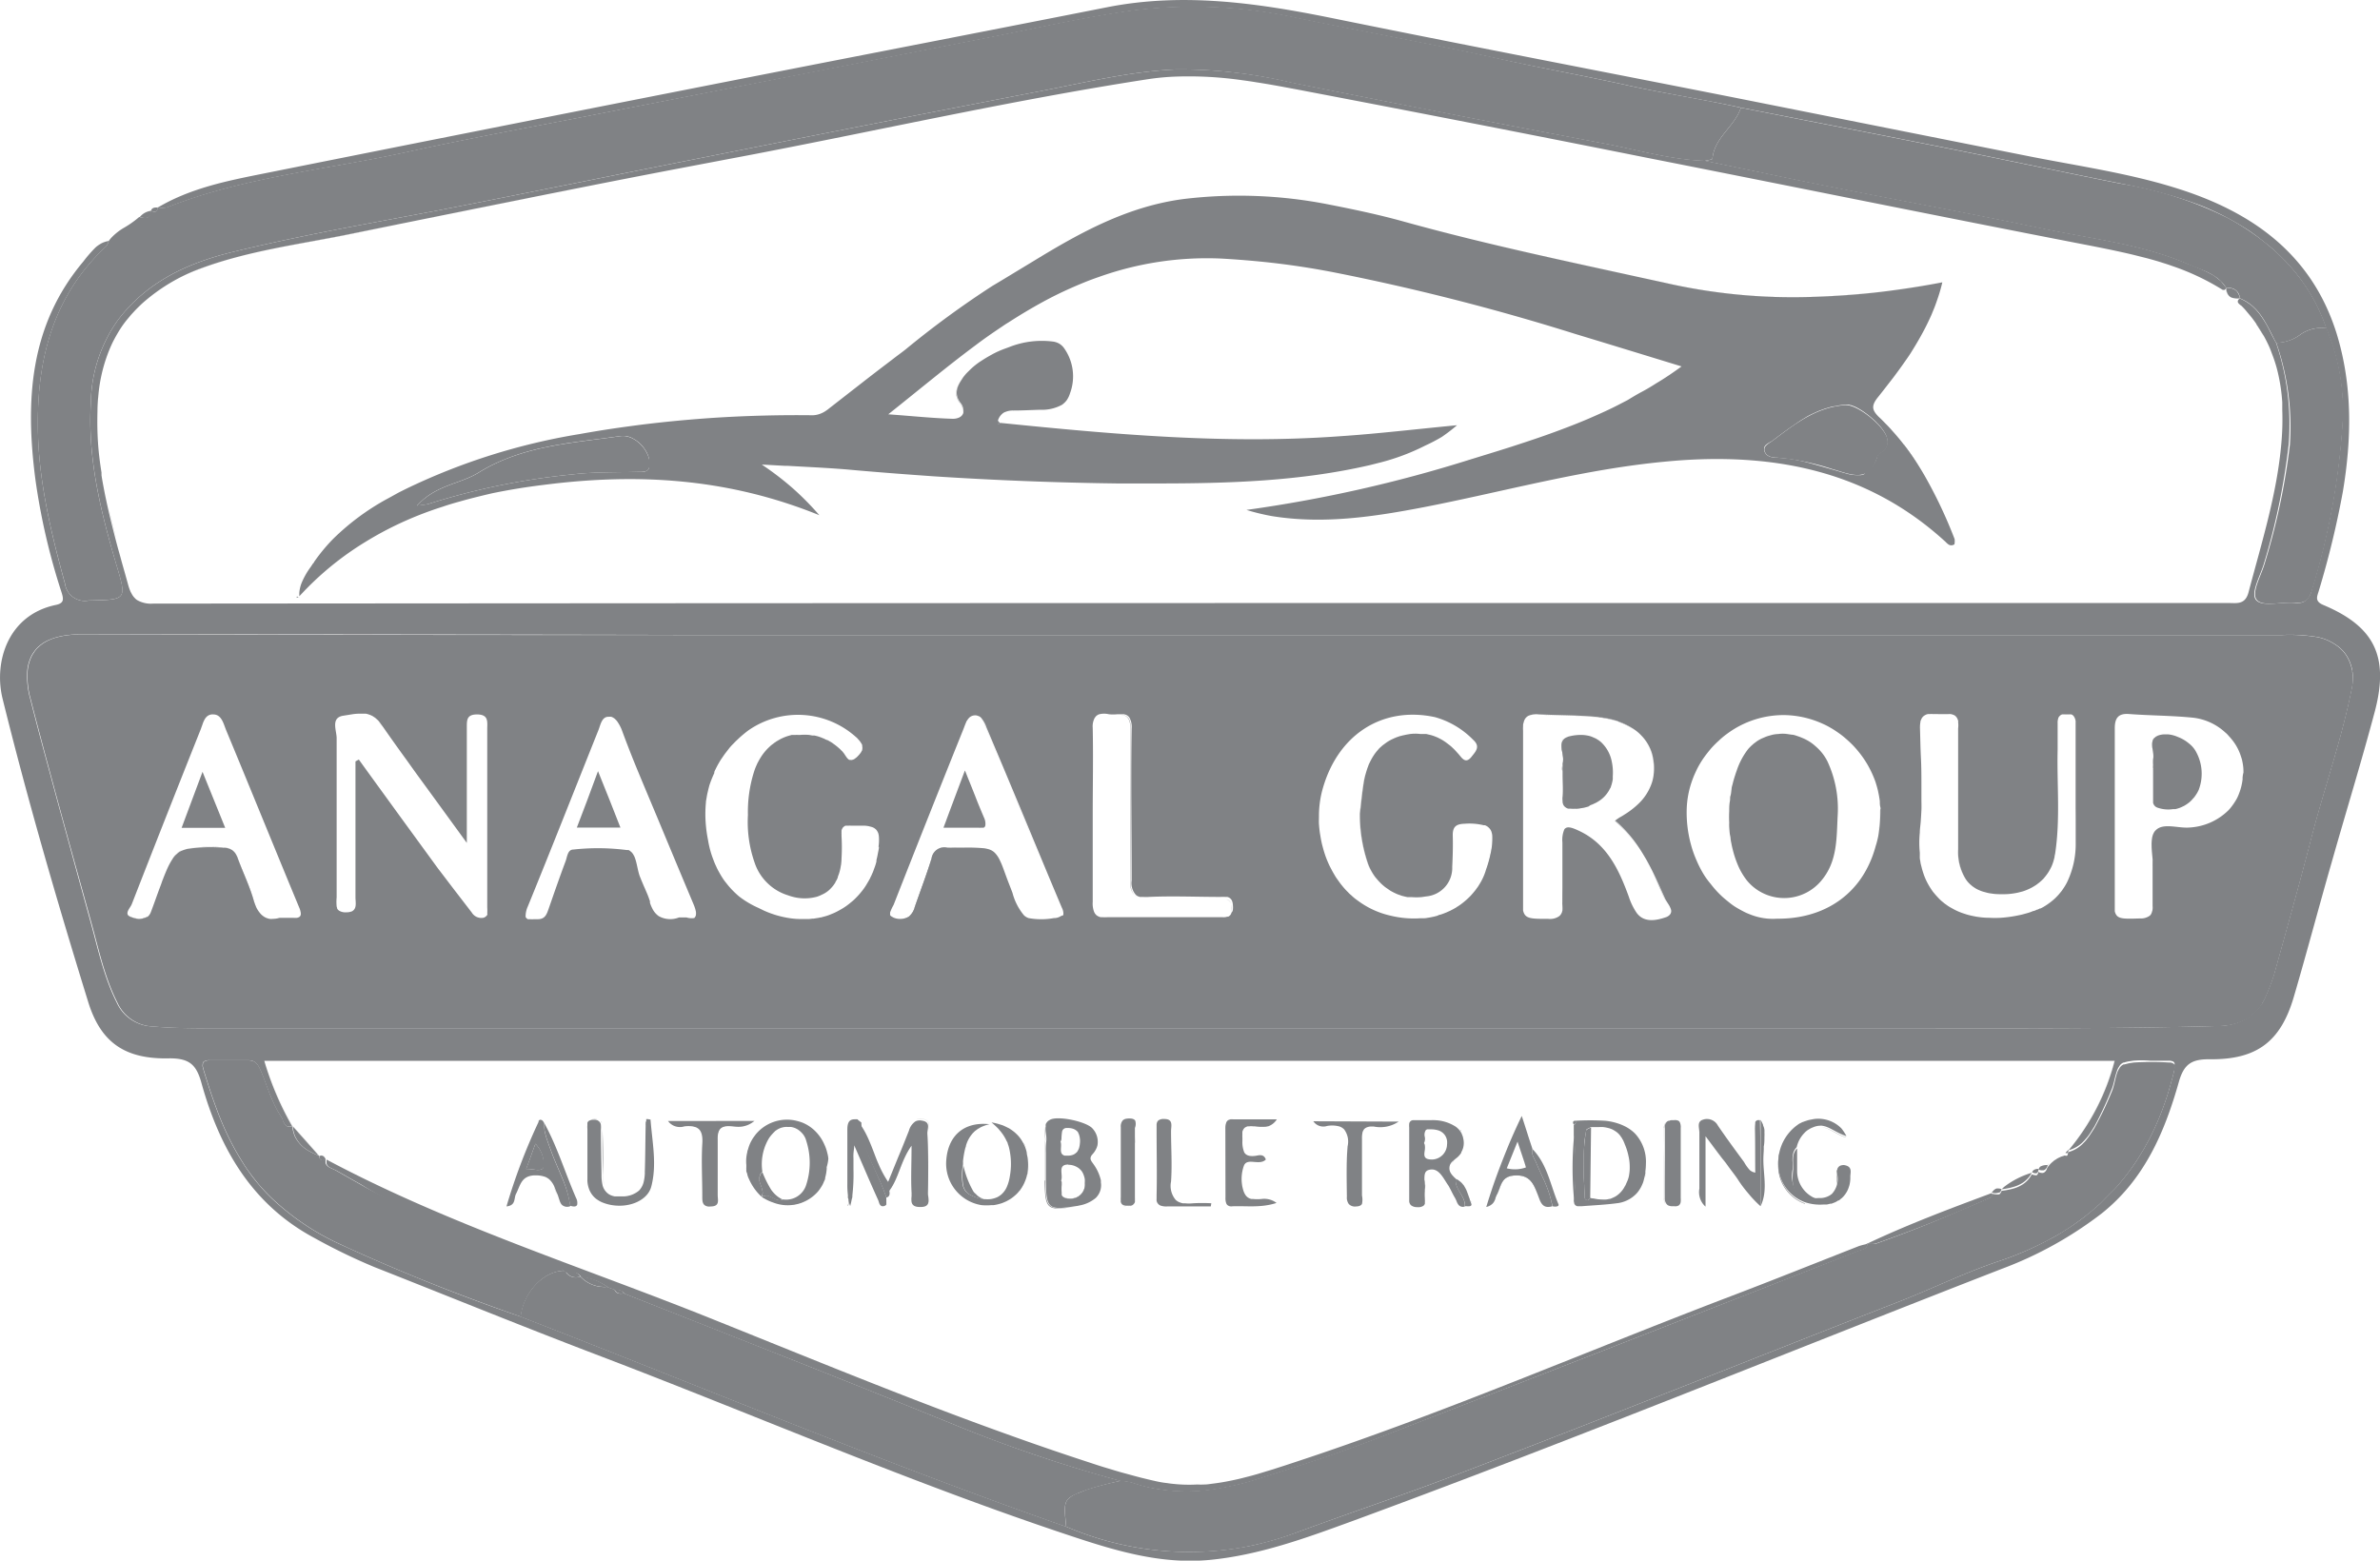 <svg xmlns="http://www.w3.org/2000/svg" viewBox="0 0 283.21 185.74"><defs><style>.cls-1{fill:#808285;}</style></defs><g id="Layer_2" data-name="Layer 2"><g id="Layer_1-2" data-name="Layer 1"><g id="Layer_2-2" data-name="Layer 2"><g id="Layer_1-2-2" data-name="Layer 1-2"><path class="cls-1" d="M276.46,72c-1.06-.45-.73-1-.52-1.72a108.26,108.26,0,0,0,2.85-11.76c1.06-6.34,1.16-12.69-.76-18.88-3-9.52-10.19-14.52-19.26-17.31C253,20.54,246.91,19.7,241,18.51l-34.84-6.94c-16-3.16-32-6.23-47.92-9.47C149.41.32,140.68-.9,131.75.86,115.39,4.09,99,7.25,82.67,10.47q-25.9,5.1-51.78,10.28c-4.18.84-8.34,1.72-12.1,3.94h0a3,3,0,0,0,1.11,0c9.2-3.64,19.05-4.49,28.6-6.6,8.33-1.84,16.75-3.32,25.13-5L95.72,8.79l22.11-4.34c5.65-1.11,11.26-2.39,17-3.19a57.6,57.6,0,0,1,19.55.91c7.75,1.59,15.56,3,23.27,4.68C183,8.05,188.5,9,193.92,10.21c2.2.48,4.41.89,6.62,1.3s4.42.81,6.62,1.3c9.38,1.84,18.75,3.64,28.13,5.54,5.67,1.15,11.33,2.35,17,3.48,1.7.34,3.38.7,5,1.15l1.46.41.58.18c.67.21,1.33.44,2,.68s1.05.4,1.57.63l.78.36.59.28.94.49c.68.37,1.34.76,2,1.17A21.54,21.54,0,0,1,269,28.46l.87.69c.29.23.57.47.84.73s.43.39.64.6.28.27.41.41a4.27,4.27,0,0,1,.36.38c.12.12.23.24.34.37a19.39,19.39,0,0,1,1.72,2.2q.32.45.6.93a16.63,16.63,0,0,1,1,1.81c.11.21.21.42.3.64s.26.59.38.9.25.63.36,1v0a25.21,25.21,0,0,1,1.88,11.78,85,85,0,0,1-3.61,19.28,2.19,2.19,0,0,1-.84,1.38,1.33,1.33,0,0,1-.55.19,2.2,2.2,0,0,1-.64,0c-1.59-.13-3.82.5-4.57-.31s.48-2.89.91-4.37a79.59,79.59,0,0,0,2.94-14.15,30.25,30.25,0,0,0-1.49-12.1h0c-.28-.51-.54-1-.82-1.56s-.48-.9-.76-1.32c-.08-.13-.16-.25-.25-.37a4.57,4.57,0,0,0-.38-.49c-.09-.11-.19-.22-.29-.32l-.19-.19-.2-.18a3.08,3.08,0,0,0-.41-.3,2.2,2.2,0,0,0-.32-.21,4,4,0,0,0-.72-.36h0a.84.84,0,0,0-.21.26.33.33,0,0,0,0,.17c.06.19.3.32.44.46a8.88,8.88,0,0,1,.66.73c.26.31.52.61.75.93.12.16.24.32.34.48.33.48.63,1,.91,1.46.18.33.35.66.51,1s.25.56.36.86.21.55.31.84a15.59,15.59,0,0,1,.48,1.65,21.45,21.45,0,0,1,.52,3.53c0,.3,0,.61,0,.91a31.35,31.35,0,0,1-.1,3.86c-.51,6.11-2.36,11.93-3.91,17.82-.4,1.52-1.39,1.29-2.42,1.29h-85q-81,0-161.95.07a3.28,3.28,0,0,1-1.81-.38,1.23,1.23,0,0,1-.33-.26,2,2,0,0,1-.39-.53l-.12-.22a5.94,5.94,0,0,1-.3-.85c-.25-.91-.51-1.83-.77-2.74-.12-.46-.25-.92-.38-1.38s-.25-.92-.37-1.38c-.36-1.38-.7-2.75-1-4.13-.1-.47-.2-.93-.29-1.39-.13-.68-.26-1.35-.36-2l0-.15a.88.88,0,0,1,0-.17c-.18-1.14-.33-2.29-.41-3.46A36.64,36.64,0,0,1,11.59,49c0-.79.07-1.56.15-2.3a18.72,18.72,0,0,1,.93-4.16,17.47,17.47,0,0,1,.73-1.78h0a18.75,18.75,0,0,1,.93-1.64h0c.13-.2.26-.39.4-.58h0c.14-.19.28-.37.43-.55,0,0,0,0,0,0l.45-.54h0l.48-.52c.25-.26.51-.51.77-.76A21.77,21.77,0,0,1,24,31.9c5.5-2,11.3-2.79,17-3.92,9.54-1.92,19.06-3.86,28.6-5.75Q75.33,21.09,81.06,20l5.73-1.09c16.6-3.11,33-6.89,49.72-9.47a29.21,29.21,0,0,1,3.59-.33,44.83,44.83,0,0,1,7.6.42c.59.08,1.18.16,1.77.26,1.18.18,2.36.39,3.54.61l1.77.33.88.17q20.28,3.87,40.53,7.92c17.14,3.38,34.26,6.87,51.42,10.2,2.11.41,4.23.82,6.3,1.32l1.63.41c.62.17,1.23.34,1.84.54.35.11.7.22,1.05.35a28.85,28.85,0,0,1,6.06,2.86l.07,0a.2.2,0,0,0,.24-.07l.07-.08.06-.08-.05-.06-.61-.77-.81-.63a21,21,0,0,0-3.13-1.41c-5.55-2.39-11.58-3-17.42-4.25-8.58-1.79-17.19-3.37-25.78-5.08l-3.2-.65c-3.7-.76-7.38-1.54-11.06-2.29-4.12-.14-8.06-1.32-12.07-2.08l-9.31-1.77q-6.19-1.19-12.38-2.41-7.76-1.5-15.5-3.07A57,57,0,0,0,140,8.26c-5.52.23-10.87,1.56-16.26,2.6C110.61,13.4,97.44,16,84.28,18.63,73.64,20.74,63,22.92,52.35,25c-8.24,1.57-16.53,3-24.7,5-5.28,1.3-10.14,3.51-13.6,8.07a17.44,17.44,0,0,0-3.24,9.86c-.39,6.59,1.17,12.91,3,19.16,1.3,4.36,1.31,4.27-3.28,4.39a2.39,2.39,0,0,1-2.8-2C6,63.11,4.47,56.79,4.51,50.23c0-8,2.05-15.24,8.12-20.9a2.31,2.31,0,0,0,.32-.65A2.82,2.82,0,0,0,12,29l-.21.13a3.79,3.79,0,0,0-.4.3,15.75,15.75,0,0,0-1.47,1.69c-6.45,7.65-6.92,16.65-5.7,26A78.08,78.08,0,0,0,7.31,70.46c.26.83.36,1.33-.68,1.54C.91,73.2-.75,78.82.3,83.13c3,12.14,6.49,24.13,10.18,36.07,1.5,4.9,4.41,6.9,9.72,6.76,2.39,0,3.19.8,3.79,3,2.17,7.77,6,14.42,13.44,18.39a70.08,70.08,0,0,0,7.14,3.46c9,3.55,17.92,7.19,26.94,10.62,18.7,7.14,37.07,15.13,56.09,21.43,5.3,1.76,10.61,3.33,16.31,2.8,5.94-.57,11.47-2.6,17-4.62,25.94-9.53,51.52-20,77.23-30a45.59,45.59,0,0,0,11.94-6.61c5.1-4.05,7.51-9.7,9.2-15.68.61-2.15,1.56-2.7,3.67-2.68,5.59.06,8.44-2.09,10-7.41s3-10.78,4.54-16.13c1.7-6,3.52-11.89,5.11-17.88C284.31,78.1,282.54,74.56,276.46,72Zm-17.75,55.45c-.08.36-.17.71-.27,1.06s-.18.68-.28,1c-.21.74-.45,1.46-.71,2.17q-.24.67-.51,1.32c-.18.44-.36.86-.56,1.28a.37.37,0,0,1-.05.11c-.17.36-.34.72-.52,1.07l-.48.88c-.12.23-.25.46-.39.68l-.51.84c-.32.5-.66,1-1,1.46l-.68.88c-.4.49-.8,1-1.23,1.42s-1,1-1.53,1.54c-.18.18-.36.34-.55.5l-.74.63a24.15,24.15,0,0,1-2.37,1.75l-.84.54c-.57.36-1.15.7-1.76,1a37,37,0,0,1-5.89,2.53c-4.07,1.36-8,3.31-12.08,4.89-17.58,6.85-35.08,13.89-52.71,20.61-6.25,2.39-12.58,4.5-18.85,6.81l-.79.28-.79.26c-.53.17-1.06.33-1.59.47l-.79.21c-.79.21-1.57.37-2.36.51a37,37,0,0,1-21-2.45c-21.9-7.66-43.3-16.63-64.93-25q-6.67-2.29-13.21-5c-1.28-.53-2.55-1.07-3.82-1.62-.94-.4-1.87-.82-2.8-1.24l0,0-.92-.42-.91-.41a30,30,0,0,1-7.88-5.31,20.09,20.09,0,0,1-1.56-1.65h0a19.83,19.83,0,0,1-1.35-1.74h0c-.22-.3-.42-.61-.61-.92s-.36-.56-.52-.85a33,33,0,0,1-2-4c-.21-.51-.41-1-.6-1.54-.59-1.55-1.09-3.13-1.58-4.73,0-.1-.05-.19-.07-.28a.89.89,0,0,1,0-.36h0l0-.1a.35.35,0,0,1,.07-.12.4.4,0,0,1,.12-.1,1.29,1.29,0,0,1,.66-.12c1.52,0,3,0,4.58,0,.92,0,1.19.62,1.5,1.32s.54,1.39.81,2.09c.14.38.29.75.45,1.12s.27.63.42.93.22.44.35.66.25.42.39.63a2,2,0,0,1,.16.33c0,.13.1.26.16.38a.76.76,0,0,0,.22.3.53.53,0,0,0,.36.13l.17,0a.64.64,0,0,0,.17-.05h0l.05,0a36,36,0,0,1-3.31-7.77H251.64a27,27,0,0,1-5.49,10.64h0a3.81,3.81,0,0,0,1.84-1.12l.36-.41c.11-.14.22-.28.32-.43s.39-.6.57-.9a40.3,40.3,0,0,0,2-4.3c.29-.65.4-1.52.65-2.21a1.92,1.92,0,0,1,.29-.61.66.66,0,0,1,.12-.17.47.47,0,0,1,.14-.14.87.87,0,0,1,.25-.15l.07,0h0a3.53,3.53,0,0,1,.56-.14l.53-.08a11.63,11.63,0,0,1,2,0l.76,0,.76,0,.73,0a1.21,1.21,0,0,1,.51.11h0a.14.14,0,0,1,.07.06l.08.12a.58.58,0,0,1,0,.19A4.25,4.25,0,0,1,258.71,127.47Zm10.36-7.92a4.91,4.91,0,0,1-.58.76,5.08,5.08,0,0,1-1,.82,6.76,6.76,0,0,1-3.55,1c-12.16.33-24.32.27-36.48.27H25.67c-2.53,0-5.05,0-7.59-.22a4.83,4.83,0,0,1-4.2-2.86c-1.51-3-2.19-6.25-3.07-9.44q-2.06-7.48-4.11-15l-1.35-5q-.9-3.33-1.75-6.67a9.89,9.89,0,0,1-.36-3.31,4.73,4.73,0,0,1,.34-1.46,3,3,0,0,1,.4-.75,3.67,3.67,0,0,1,.5-.62s0,0,0,0a4.74,4.74,0,0,1,.78-.6h0a3.9,3.9,0,0,1,.35-.19,7.55,7.55,0,0,1,1.19-.44l.25-.06a9.69,9.69,0,0,1,1.16-.19,12.14,12.14,0,0,1,1.52-.08q36.72,0,73.38.08H271.62a20.11,20.11,0,0,1,4.17.25,5.67,5.67,0,0,1,1.47.51,5.3,5.3,0,0,1,.62.36,4.64,4.64,0,0,1,1,.85,4.27,4.27,0,0,1,.47.67h0a5,5,0,0,1,.38.85,4.21,4.21,0,0,1,.16.61c0,.11,0,.21.05.32a5.94,5.94,0,0,1-.07,1.82h0c-1.2,6.13-3.31,12-4.86,18-1.39,5.39-2.9,10.74-4.39,16.1a23.52,23.52,0,0,1-.91,2.42,7.44,7.44,0,0,1-.51,1.06A.7.7,0,0,1,269.07,119.55Z"/><polygon class="cls-1" points="18.76 24.69 18.76 24.7 18.72 24.7 18.76 24.69"/><path class="cls-1" d="M207.16,12.82c-.73,2.24-3.16,3.53-3.39,6.07,0,.11-.59.17-.91.26-4.12-.14-8.06-1.32-12.07-2.08q-18.61-3.51-37.19-7.24A57,57,0,0,0,140,8.26c-5.51.23-10.87,1.56-16.25,2.6C110.61,13.4,97.44,16,84.27,18.63,73.63,20.73,63,22.92,52.35,25c-8.24,1.57-16.54,3-24.7,5-5.28,1.29-10.14,3.5-13.6,8.07a17.32,17.32,0,0,0-3.24,9.86c-.4,6.58,1.16,12.91,3,19.15,1.31,4.36,1.32,4.28-3.28,4.39a2.36,2.36,0,0,1-2.79-2C6,63.11,4.47,56.78,4.5,50.23c0-8,2.05-15.24,8.12-20.91a1.9,1.9,0,0,0,.33-.65h0a3.16,3.16,0,0,1,.37-.45,6.76,6.76,0,0,1,1.36-1.07,11.71,11.71,0,0,0,1.89-1.33c.69.19,1.32.24,1.37-.74.4.17.8.26.8-.4a3,3,0,0,0,1.11,0c9.2-3.64,19-4.49,28.6-6.6,8.34-1.84,16.76-3.32,25.14-5l44.24-8.67c5.64-1.11,11.25-2.4,17-3.19a57.93,57.93,0,0,1,19.56.9c7.75,1.6,15.56,3,23.27,4.69C183,8.05,188.5,9,193.91,10.21,198.32,11.17,202.77,11.83,207.16,12.82Z"/><path class="cls-1" d="M18,25.09h0c-.05,1-.68.93-1.37.75A2,2,0,0,1,18,25.09Z"/><path class="cls-1" d="M18.76,24.69h0c0,.66-.4.56-.8.4h0C18.08,24.69,18.41,24.69,18.76,24.69Z"/><path class="cls-1" d="M11.74,46.68c-.09.73-.14,1.49-.16,2.28a34.4,34.4,0,0,0,.13,3.81A36.64,36.64,0,0,1,11.59,49C11.61,48.19,11.66,47.42,11.74,46.68ZM12.82,60c.3,1.38.64,2.76,1,4.13C13.47,62.72,13.13,61.35,12.82,60ZM35.33,71v0l.16,0h0Zm.24,0v0a.08.08,0,0,0,0,0l0,0h0ZM41,28c-5.7,1.14-11.48,1.87-17,3.92a21.16,21.16,0,0,0-7.15,4.22A21.77,21.77,0,0,1,24,31.9c5.5-2,11.3-2.79,17-3.92,9.54-1.92,19.06-3.86,28.6-5.75C60.07,24.11,50.54,26.05,41,28Zm73.5,17.09a5.92,5.92,0,0,1,.74-.89,5.21,5.21,0,0,0-.76.89c-.61.9-1.06,1.82-.25,2.91a1.46,1.46,0,0,1,.34,1.21,1.32,1.32,0,0,0-.32-1.21C113.46,46.87,113.9,46,114.51,45.05ZM118,42.21a14.58,14.58,0,0,1,1.5-.68A11.89,11.89,0,0,0,118,42.21Zm56.92,12.55a162.79,162.79,0,0,1-26.63,6h0a161.53,161.53,0,0,0,26.61-6l3.24-1Zm40.61-19.42a68.34,68.34,0,0,1-17.4-1.67c-10.44-2.3-20.93-4.46-31.24-7.33,10.31,2.88,20.8,5,31.24,7.34a68.34,68.34,0,0,0,17.4,1.67c2.61-.08,5.22-.26,7.81-.56C220.75,35.07,218.14,35.26,215.53,35.34Zm8,14.21.18.18h0Zm3,3.39c.64.84,1.24,1.71,1.81,2.6C227.82,54.65,227.22,53.78,226.57,52.94Zm-3.23-18.15c2.6-.28,5.18-.68,7.75-1.18h0C228.52,34.1,225.94,34.49,223.34,34.79Zm41.6-.47h0a1.41,1.41,0,0,0,.21.77A1.5,1.5,0,0,1,264.94,34.32Zm1.17,1.21a1.36,1.36,0,0,0,.4,0s0,0,0,0Zm.21.42c.06.19.3.32.44.46h0C266.63,36.25,266.39,36.12,266.32,36Zm2.19,2.6c.33.48.63,1,.91,1.46A14.11,14.11,0,0,0,268.51,38.55Z"/><path class="cls-1" d="M279.91,80c0-.11,0-.21-.05-.32a4.21,4.21,0,0,0-.16-.61,5,5,0,0,0-.38-.85h0a4.27,4.27,0,0,0-.47-.67,4.64,4.64,0,0,0-1-.85,5.3,5.3,0,0,0-.62-.36,5.67,5.67,0,0,0-1.47-.51,20.11,20.11,0,0,0-4.17-.25H83.16q-36.7,0-73.38-.08a12.14,12.14,0,0,0-1.52.08,9.69,9.69,0,0,0-1.16.19l-.25.06a6,6,0,0,0-1.19.44,3.9,3.9,0,0,0-.35.19h0a4.74,4.74,0,0,0-.78.6s0,0,0,0a2.9,2.9,0,0,0-.5.62,3,3,0,0,0-.4.75,4.73,4.73,0,0,0-.34,1.46,9.89,9.89,0,0,0,.36,3.31c.57,2.23,1.16,4.45,1.75,6.67l1.35,5c1.36,5,2.76,10,4.14,15,.88,3.19,1.56,6.44,3.07,9.43a4.84,4.84,0,0,0,4.2,2.87c2.52.22,5,.22,7.58.22H227.51c12.15,0,24.31.06,36.47-.27a6.87,6.87,0,0,0,3.53-.93,5.08,5.08,0,0,0,1-.82,4.91,4.91,0,0,0,.58-.76.7.7,0,0,0,.1-.16,6.8,6.8,0,0,0,.54-1.08,23.45,23.45,0,0,0,.9-2.42c1.49-5.36,3-10.71,4.39-16.1,1.55-6,3.66-11.9,4.86-18A5.55,5.55,0,0,0,279.91,80ZM35.33,109.24a3,3,0,0,1-.46,0h-1.6a3,3,0,0,1-.8.12h0a1.58,1.58,0,0,1-.38,0,1,1,0,0,1-.29-.08.5.5,0,0,1-.2-.08.88.88,0,0,1-.21-.12,1.86,1.86,0,0,1-.35-.29,3.3,3.3,0,0,1-.5-.71h0a6.35,6.35,0,0,1-.37-1c-.52-1.77-1.3-3.33-1.9-5a2,2,0,0,0-.13-.29h0a1.48,1.48,0,0,0-.27-.4,1.71,1.71,0,0,0-.25-.22,2,2,0,0,0-1.1-.28,18.47,18.47,0,0,0-4.27.15l-.39.12-.18.07a1.92,1.92,0,0,0-.63.4,2.39,2.39,0,0,0-.52.6h0a8.38,8.38,0,0,0-.6,1.1h0c-.08.17-.16.36-.24.56h0c-.07.15-.13.32-.2.49s-.07.2-.12.31-.1.26-.15.41-.24.64-.37,1c-.3.81-.58,1.63-.89,2.43a1.32,1.32,0,0,1-.36.55,2,2,0,0,1-1.86.11,1,1,0,0,1-.49-.25.6.6,0,0,1-.06-.11c-.14-.38.36-.87.48-1.2h0q4.05-10.38,8.18-20.74a2.65,2.65,0,0,0,.11-.3l.11-.3a.88.88,0,0,0,.05-.15,3.67,3.67,0,0,1,.28-.6,1.56,1.56,0,0,1,.16-.2,1,1,0,0,1,.82-.31c1,0,1.22,1.13,1.54,1.9,2.91,7,5.78,14.09,8.7,21.12a2,2,0,0,1,.13.4C35.87,108.91,35.76,109.16,35.33,109.24ZM58,108.82a.46.46,0,0,1-.21.27.58.58,0,0,1-.27.14h0a1.33,1.33,0,0,1-1.38-.62c-.66-.86-1.33-1.73-2-2.6,0,0,0,0,0,0-.67-.87-1.32-1.74-2-2.62L47.41,96.9c-1.57-2.17-3.15-4.33-4.71-6.5l-.4.22v16.14c0,.53.14,1.14-.17,1.5a.58.58,0,0,1-.14.13h0a.44.44,0,0,1-.19.1h0a1.65,1.65,0,0,1-.6.09,1.45,1.45,0,0,1-.86-.2l-.08-.07a.23.23,0,0,1-.07-.07.64.64,0,0,1-.08-.14l0-.06a.75.75,0,0,1-.05-.16,5.59,5.59,0,0,1,0-1.09c0-6.31,0-12.62,0-18.93,0-.93-.74-2.45.8-2.68l1-.16a6,6,0,0,1,.84-.08h.59l.24,0,.26.06.16.06a1.53,1.53,0,0,1,.27.11,1.28,1.28,0,0,1,.27.16,1.5,1.5,0,0,1,.3.23,2.54,2.54,0,0,1,.29.28q.14.17.27.36l.24.33q1.39,2,2.85,4c.63.89,1.27,1.78,1.92,2.66l2.28,3.13,2.91,4V86.55c0-.87,0-1.51,1.2-1.52,1.42,0,1.23.88,1.23,1.72q0,9.27,0,18.54c0,.86,0,1.73,0,2.59V108a5.48,5.48,0,0,1,0,.7A.85.85,0,0,1,58,108.82Zm24.72.36a.35.35,0,0,1-.17.09h0a2.09,2.09,0,0,1-.87-.08l-.22,0-.24,0c-.2,0-.35,0-.42,0a2.79,2.79,0,0,1-2.42-.16,2.35,2.35,0,0,1-.75-.89,4.45,4.45,0,0,1-.29-.7.42.42,0,0,0,0-.1.24.24,0,0,0,0-.08q-.12-.37-.27-.75l-.32-.75c-.15-.33-.29-.67-.43-1l-.18-.45c-.27-.71-.35-1.69-.66-2.39l-.11-.2a1.4,1.4,0,0,0-.12-.18s-.09-.11-.14-.15l-.16-.13a.56.56,0,0,0-.17-.09l-.2,0a26.94,26.94,0,0,0-6.35-.06c-.69,0-.73.87-.93,1.4-.7,1.86-1.35,3.74-2,5.61-.23.64-.4,1.27-1.28,1.28h-.49a1.91,1.91,0,0,1-.42,0l-.14,0a.44.44,0,0,1-.15,0h0a.57.57,0,0,1-.13-.08l-.08-.08-.06-.1a0,0,0,0,1,0,0,.2.2,0,0,1,0-.11.53.53,0,0,1,0-.13,2.85,2.85,0,0,1,.25-1c2.86-7,5.61-14,8.41-21,.26-.65.4-1.63,1.24-1.59a1.26,1.26,0,0,1,.28,0,.86.86,0,0,1,.24.11.91.91,0,0,1,.23.17,1.91,1.91,0,0,1,.37.46,4.52,4.52,0,0,1,.43.85Q74.91,89.38,76,92c.72,1.74,1.45,3.47,2.18,5.21q2.16,5.2,4.34,10.39.09.21.15.39a4.07,4.07,0,0,1,.14.51C82.85,108.86,82.8,109.07,82.67,109.18Zm21.87-8.39c0,.23-.07.48-.12.76s-.11.56-.18.83a.94.94,0,0,1,0,.16,5.79,5.79,0,0,1-.19.63l-.12.33a4.08,4.08,0,0,1-.22.54,2.64,2.64,0,0,1-.18.38,1,1,0,0,1-.14.28,4,4,0,0,1-.2.35,7.24,7.24,0,0,1-.8,1.16,7.7,7.7,0,0,1-.54.6,5.61,5.61,0,0,1-.51.48l-.15.12a7.33,7.33,0,0,1-1.08.77l-.34.19c-.19.11-.38.2-.57.29l-.51.21a4.82,4.82,0,0,1-.61.2l-.44.12a.12.12,0,0,1-.08,0,2.05,2.05,0,0,1-.34.07s0,0,0,0l-.44.07a.27.27,0,0,1-.13,0l-.42.05-.45,0h-.46a8.84,8.84,0,0,1-1.25-.08,12,12,0,0,1-1.28-.25c-.29-.07-.59-.16-.88-.26s-.48-.17-.72-.27-.38-.16-.57-.26l-.48-.23A11,11,0,0,1,88,106.73c-.18-.14-.34-.29-.5-.44a9.91,9.91,0,0,1-1.07-1.18,5.64,5.64,0,0,1-.46-.63c-.15-.23-.29-.47-.42-.71a6.16,6.16,0,0,1-.34-.68,6.81,6.81,0,0,1-.31-.74c-.1-.25-.19-.5-.27-.76a12,12,0,0,1-.38-1.62A15.85,15.85,0,0,1,84,98.25a14.47,14.47,0,0,1,0-2.72c0-.21.06-.42.09-.63s.08-.44.13-.65.07-.31.11-.46.06-.25.1-.37A11.92,11.92,0,0,1,85,92a.61.61,0,0,1,0-.12,2,2,0,0,1,.15-.33c.12-.25.25-.5.39-.74s.21-.36.33-.53.29-.43.45-.64l.13-.17.35-.45a6.64,6.64,0,0,1,.51-.55c.13-.14.26-.27.4-.4l.34-.32c.32-.28.65-.56,1-.82a10.33,10.33,0,0,1,12.86.84c.06,0,.11.11.16.16a2.94,2.94,0,0,1,.34.41l.08.13a.76.76,0,0,1,.11.22s0,0,0,0l0,.14a.78.78,0,0,1,0,.37c0,.06,0,.12-.07.19a.81.81,0,0,1-.11.2,3.12,3.12,0,0,1-.36.42,1.2,1.2,0,0,1-.17.16l-.16.12a.72.72,0,0,1-.35.15.31.31,0,0,1-.19,0h0l-.12,0a.41.41,0,0,1-.11-.07,1.28,1.28,0,0,1-.22-.24c-.16-.21-.29-.46-.45-.63a.58.58,0,0,0-.13-.14,4.75,4.75,0,0,0-.4-.38c-.17-.15-.35-.29-.53-.42l-.1-.07a2.59,2.59,0,0,0-.39-.25,3.07,3.07,0,0,0-.31-.17h0a.09.09,0,0,0-.06,0l-.24-.12a.06.06,0,0,0,0,0,1,1,0,0,0-.21-.09,4.75,4.75,0,0,0-1-.32l-.24,0a0,0,0,0,0,0,0l-.39-.07a5.69,5.69,0,0,0-1.09,0l-.24,0a.06.06,0,0,0-.06,0,.76.76,0,0,0-.21,0h0l-.23,0h0l-.25,0-.46.13a5.42,5.42,0,0,0-1.2.55,1.67,1.67,0,0,0-.28.18h0a1.37,1.37,0,0,0-.21.15l-.15.11,0,0h0a2.69,2.69,0,0,0-.32.27,6.09,6.09,0,0,0-1.12,1.37c-.09.14-.17.29-.25.44a3.14,3.14,0,0,0-.18.37,6.33,6.33,0,0,0-.31.8A15.81,15.81,0,0,0,89,97a14.61,14.61,0,0,0,.8,5.68,6,6,0,0,0,1.52,2.42,6,6,0,0,0,2.46,1.46,5.61,5.61,0,0,0,3.38.18,3.54,3.54,0,0,0,.39-.14l.38-.18h0a3.5,3.5,0,0,0,1-.76,3.41,3.41,0,0,0,.5-.68s0-.09.07-.14a2.39,2.39,0,0,0,.2-.43s0,0,0-.07a4.38,4.38,0,0,0,.22-.64,6.74,6.74,0,0,0,.22-1.56,22.38,22.38,0,0,0,0-2.59,2.65,2.65,0,0,1,0-.27,1,1,0,0,1,0-.25,1.12,1.12,0,0,1,0-.21,1.07,1.07,0,0,1,.16-.32s0,0,0,0a.24.24,0,0,1,.1-.1h0l.08-.06a.37.37,0,0,1,.14-.07l.11,0h0l.13,0H101a.93.93,0,0,1,.24,0l.35,0h1l.28,0a3.8,3.8,0,0,1,.5.06l.31.08a1.18,1.18,0,0,1,.52.28.12.12,0,0,1,.06.06.8.8,0,0,1,.15.21.34.34,0,0,1,.06.12.5.5,0,0,1,.05.13,1.55,1.55,0,0,1,.06.31A5.62,5.62,0,0,1,104.54,100.79ZM126.29,109a1.51,1.51,0,0,1-.89.27,8.35,8.35,0,0,1-3,0,1.47,1.47,0,0,1-.55-.33,6.92,6.92,0,0,1-1.37-2.68c-.23-.61-.48-1.23-.71-1.85s-.44-1.23-.63-1.67l-.19-.41a2,2,0,0,0-.11-.21h0a3,3,0,0,0-.36-.51,1.89,1.89,0,0,0-.2-.2,1.71,1.71,0,0,0-.64-.34,4.64,4.64,0,0,0-.51-.11,21.39,21.39,0,0,0-2.4-.08h-1.21a7.13,7.13,0,0,1-.8,0,1.54,1.54,0,0,0-1.87,1.28c-.6,1.95-1.33,3.86-2,5.78a2.18,2.18,0,0,1-.71,1.15,2,2,0,0,1-1.81.12l0,0-.24-.13a.55.55,0,0,1-.17-.17.36.36,0,0,1,0-.11.2.2,0,0,1,0-.07v0a.57.57,0,0,1,0-.13,5.16,5.16,0,0,1,.41-.89q4.13-10.53,8.34-21c.09-.23.18-.5.3-.75,0-.08.08-.16.13-.24s.1-.15.16-.22a1,1,0,0,1,.73-.36.74.74,0,0,1,.37.06.79.79,0,0,1,.4.24,3.6,3.6,0,0,1,.64,1.17q3.38,8,6.72,16.08c.74,1.78,1.49,3.57,2.24,5.35a1.48,1.48,0,0,1,.17.86A.38.38,0,0,1,126.29,109Zm20.22-.39a.27.27,0,0,1,0,.13.78.78,0,0,1-.14.2.31.31,0,0,1-.11.09.41.41,0,0,1-.11.07l-.12,0a1.07,1.07,0,0,1-.27.06,1.55,1.55,0,0,1-.31,0h-.33c-4.44,0-8.89,0-13.33,0a3.74,3.74,0,0,1-.61,0l-.21,0a1.12,1.12,0,0,1-.4-.17.24.24,0,0,1-.12-.09,1.24,1.24,0,0,1-.18-.22,1.39,1.39,0,0,1-.12-.28,2.79,2.79,0,0,1-.12-1.06c0-2.3,0-4.6,0-6.9,0-1.15,0-2.3,0-3.45h0c0-3.45.07-6.9,0-10.35a2.15,2.15,0,0,1,.21-1.15,1.91,1.91,0,0,1,.15-.21.7.7,0,0,1,.19-.16.7.7,0,0,1,.23-.11,2.4,2.4,0,0,1,1.15,0,5.31,5.31,0,0,0,1,0l.44,0h.27l.09,0,.19.05a.89.89,0,0,1,.33.21.44.44,0,0,1,.12.15,2.19,2.19,0,0,1,.26,1.26c-.1,6,0,12.08,0,18.11a2.12,2.12,0,0,0,.48,1.69.83.83,0,0,0,.27.19l.22.08.19,0,.19,0a5,5,0,0,0,.69,0c2.85-.13,5.71,0,8.56,0a4.44,4.44,0,0,1,.53,0l.25,0c.39.1.64.37.67,1a2.36,2.36,0,0,1,0,.48A.57.57,0,0,1,146.51,108.65Zm29.89-4c-.06.12-.12.24-.19.36s-.2.34-.31.51-.1.15-.16.22a3.79,3.79,0,0,1-.3.4l-.2.24,0,0c-.14.16-.28.32-.43.46a8.8,8.8,0,0,1-1.06.89c-.13.09-.26.18-.4.26a1,1,0,0,1-.22.14,4.92,4.92,0,0,1-.45.24.76.76,0,0,1-.18.09l-.35.16-.2.08a5.89,5.89,0,0,1-.59.21.07.07,0,0,1-.06,0L171,109l-.35.09c-.26.06-.52.11-.79.15a2.73,2.73,0,0,1-.4.05l-.41,0H169a11.72,11.72,0,0,1-3.53-.31,10.29,10.29,0,0,1-3.91-1.8,5.89,5.89,0,0,1-.78-.64,2.9,2.9,0,0,1-.36-.34q-.35-.34-.66-.72c-.13-.16-.26-.32-.38-.49s-.33-.45-.48-.69l-.24-.41c-.12-.21-.23-.42-.34-.63s-.21-.43-.31-.66-.24-.58-.34-.88-.19-.61-.27-.91-.1-.38-.14-.57-.08-.38-.11-.57-.08-.46-.11-.69-.07-.6-.09-.91,0-.59,0-.89a12.14,12.14,0,0,1,.32-2.83c1.69-6.76,7.08-10.37,13.48-9a10.19,10.19,0,0,1,4.55,2.7c.89.8.31,1.38-.18,2-.71.91-1.12.21-1.54-.28l-.36-.4c-.12-.13-.24-.25-.37-.37a4,4,0,0,0-.39-.34l-.37-.28q-.22-.16-.45-.3c-.13-.08-.27-.15-.41-.22a3.52,3.52,0,0,0-.4-.18,5.1,5.1,0,0,0-.55-.19l-.55-.13h0l-.38,0c-.1,0-.2,0-.3,0a5.36,5.36,0,0,0-1.26,0l-.47.08-.48.11a5.86,5.86,0,0,0-1,.35,4.86,4.86,0,0,0-.84.46l-.37.27a2.75,2.75,0,0,0-.26.22l-.08.07-.09.08a2.73,2.73,0,0,0-.23.25,5.31,5.31,0,0,0-.54.71,6.83,6.83,0,0,0-.44.8,2,2,0,0,0-.1.21,1.8,1.8,0,0,0-.08.21c-.12.3-.21.6-.3.91a9.8,9.8,0,0,0-.22,1c-.2,1.24-.31,2.5-.46,3.75a17.89,17.89,0,0,0,.94,5.89,5.23,5.23,0,0,0,.4.9,0,0,0,0,1,0,0,6,6,0,0,0,.51.8l.26.3c.06.08.14.15.21.23a4.83,4.83,0,0,0,.46.44l.13.11.13.1.58.4q.4.23.84.42l.54.19.36.09.27.06.17,0a.91.91,0,0,0,.23,0h.09a7,7,0,0,0,1.21,0h0l.54-.08a3.4,3.4,0,0,0,3.11-3.51c.06-1.26.1-2.53.06-3.79,0-1,.4-1.32,1.42-1.35a7.13,7.13,0,0,1,2.27.18l.15,0a1.71,1.71,0,0,1,.27.14l.13.1.08.08a1.15,1.15,0,0,1,.32.57,1.65,1.65,0,0,1,.06.32,7.64,7.64,0,0,1-.2,2.16h0a13.31,13.31,0,0,1-.54,1.91A6.54,6.54,0,0,1,176.4,104.61Zm22.28,4.28a1.1,1.1,0,0,1-.46.28h0c-1,.34-2.55.74-3.47-.53a7.58,7.58,0,0,1-.93-1.92c-1.14-3.12-2.52-6.16-5.74-7.75-1-.49-1.53-.64-1.84-.36a.28.28,0,0,0-.09.1,3.21,3.21,0,0,0-.23,1.56c0,1.8,0,3.6,0,5.4,0,.6,0,1.2,0,1.8a4.19,4.19,0,0,1,0,.9l-.06.22a1.59,1.59,0,0,1-.14.26l-.1.12-.11.09a1.89,1.89,0,0,1-1.27.3c-2.12,0-2.77,0-3-1l0-.18c0-.06,0-.11,0-.17s0-.25,0-.4c0-.35,0-.79,0-1.31,0-4.3,0-8.59,0-12.89v0c0-2.15,0-4.29,0-6.44a4.33,4.33,0,0,1,0-.53c0-.14,0-.27.05-.39s0-.12.05-.17a1.05,1.05,0,0,1,.56-.7,2.48,2.48,0,0,1,1.21-.16c2.39.12,4.78.08,7.18.33a10,10,0,0,1,2.35.53h0a8,8,0,0,1,1.92,1,4.86,4.86,0,0,1,.76.67,4.26,4.26,0,0,1,.48.57,5,5,0,0,1,.89,2,6.17,6.17,0,0,1,.08,2.13,5,5,0,0,1-.19.87,6.15,6.15,0,0,1-1.66,2.59,9.66,9.66,0,0,1-.75.64,9.51,9.51,0,0,1-.87.6h0a5.55,5.55,0,0,1-.48.29l-.11.06-.15.1-.16.11-.2.15h0a15.72,15.72,0,0,1,2.79,3.17s0,0,0,0c.33.48.63,1,.91,1.47.85,1.5,1.54,3.1,2.25,4.68.1.2.27.45.43.71a2.15,2.15,0,0,1,.14.26,1.81,1.81,0,0,1,.13.34A.65.65,0,0,1,198.68,108.89Zm24.52-8.2c-.11.41-.24.81-.38,1.2a12.38,12.38,0,0,1-.75,1.65c-2,3.68-5.78,5.84-10.6,5.8a7.23,7.23,0,0,1-3.22-.51,6.85,6.85,0,0,1-.88-.4c-.29-.15-.59-.32-.88-.5s-.56-.39-.83-.61-.56-.45-.82-.7a11.3,11.3,0,0,1-1.26-1.4,10,10,0,0,1-.75-1,12.75,12.75,0,0,1-.94-1.8,13,13,0,0,1-.7-2,14.47,14.47,0,0,1-.48-4.07,11,11,0,0,1,.71-3.62c.06-.16.12-.32.19-.48s.23-.51.35-.76a11.3,11.3,0,0,1,.86-1.41h0c.22-.3.44-.58.67-.86s.49-.54.75-.8l.4-.37a9,9,0,0,1,.84-.69,11.27,11.27,0,0,1,7-2.25,11.44,11.44,0,0,1,4.35,1,9,9,0,0,1,1,.51h0c.32.18.62.38.92.59h0a9.42,9.42,0,0,1,.86.67q.42.36.81.75a12.66,12.66,0,0,1,1.39,1.71c.2.3.4.62.57.94a11.33,11.33,0,0,1,.69,1.5,4.72,4.72,0,0,1,.18.53c.07.22.13.44.19.67a12.26,12.26,0,0,1,.25,1.37c0,.23,0,.47.06.7s0,.23,0,.34v.34a17.24,17.24,0,0,1-.24,2.74A10.62,10.62,0,0,1,223.2,100.69ZM247,98.26c0,.67,0,1.33,0,2a10.45,10.45,0,0,1-1,4.68s0,0,0,0a5.51,5.51,0,0,1-.38.67,2.14,2.14,0,0,1-.13.19,2.51,2.51,0,0,1-.27.37l-.18.22c-.15.18-.31.34-.47.5a7.34,7.34,0,0,1-.6.51,7.66,7.66,0,0,1-.66.45,4.67,4.67,0,0,1-.49.27.1.1,0,0,1-.08,0h0l-.26.13a.09.09,0,0,1-.06,0,2.83,2.83,0,0,1-.4.17l-.06,0-.3.12a5.58,5.58,0,0,1-.58.18l-.22.06a5.45,5.45,0,0,1-.58.14l-.34.07a14.8,14.8,0,0,1-1.82.24,11.82,11.82,0,0,1-1.45,0h-.2a9.63,9.63,0,0,1-1.35-.14l-.45-.09-.22-.05a5.79,5.79,0,0,1-.63-.18,7.29,7.29,0,0,1-1.56-.68,4.73,4.73,0,0,1-.71-.45,2.34,2.34,0,0,1-.31-.24,4.4,4.4,0,0,1-.59-.54c-.18-.19-.36-.39-.53-.6a2.43,2.43,0,0,1-.24-.32,8,8,0,0,1-.43-.69,7.36,7.36,0,0,1-.52-1.14c-.09-.27-.18-.54-.25-.82s-.08-.31-.12-.47a3.06,3.06,0,0,1-.05-.32,2.2,2.2,0,0,1-.06-.37,2.89,2.89,0,0,1,0-.29l0-.35a12,12,0,0,1,0-2.39c0-.45.08-.89.11-1.34s.06-.89.08-1.34,0-.9,0-1.35,0-1,0-1.47c0-1.14,0-2.29-.06-3.43s-.07-2.28-.11-3.42a3.69,3.69,0,0,1,.06-.86c0-.06,0-.12.05-.17a0,0,0,0,1,0,0,.43.43,0,0,1,.05-.12.27.27,0,0,1,.06-.12.71.71,0,0,1,.1-.14.32.32,0,0,1,.1-.1,1.14,1.14,0,0,1,.23-.15.94.94,0,0,1,.28-.1.63.63,0,0,1,.19,0,2.45,2.45,0,0,1,.48,0,5.37,5.37,0,0,1,.56,0c.24,0,.49,0,.72,0h.5a1.36,1.36,0,0,1,.29,0,1.68,1.68,0,0,1,.38.12.62.62,0,0,1,.21.15l.08.1a.28.28,0,0,1,.08.12,1.34,1.34,0,0,1,.12.3.58.58,0,0,1,0,.19,2.68,2.68,0,0,1,0,.72c0,.21,0,.41,0,.62s0,.48,0,.72c0,.39,0,.78,0,1.17v.55c0,.69,0,1.39,0,2.08s0,1.49,0,2.23v7a6.31,6.31,0,0,0,.89,3.55,3,3,0,0,0,.48.58,1.22,1.22,0,0,0,.17.15,2,2,0,0,0,.32.25,3.13,3.13,0,0,0,.7.38,3.29,3.29,0,0,0,.44.16l.48.13a4,4,0,0,0,.52.09,4.63,4.63,0,0,0,.55.06,12.61,12.61,0,0,0,1.37,0,9,9,0,0,0,1.19-.17l.55-.14a6.58,6.58,0,0,0,1-.41h0a5.5,5.5,0,0,0,.48-.28,1.87,1.87,0,0,0,.29-.2l.16-.12a5.3,5.3,0,0,0,.43-.38,1.34,1.34,0,0,0,.2-.21l.18-.22a5.66,5.66,0,0,0,.34-.47c.1-.16.19-.33.28-.5a2.87,2.87,0,0,0,.18-.4c.05-.14.11-.29.15-.44l.12-.45c0-.16.06-.32.08-.48.62-4.1.19-8.22.29-12.33,0-1.06,0-2.13,0-3.19a.53.53,0,0,1,0-.13,1.7,1.7,0,0,1,.06-.35.6.6,0,0,1,.19-.33.65.65,0,0,1,.31-.19l.23,0h.48l.18,0,.16,0a.61.61,0,0,1,.28.19,1.15,1.15,0,0,1,.25.82v6.18c0,1.33,0,2.65,0,4C247,96.93,247,97.59,247,98.26Zm19.87-5.62a6.78,6.78,0,0,1-.45,1.85,4.75,4.75,0,0,1-.25.56,6.74,6.74,0,0,1-.75,1.11q-.13.16-.3.33a7.16,7.16,0,0,1-4.59,2c-1.34.11-3.11-.59-4,.32a.86.86,0,0,0-.15.17,1.93,1.93,0,0,0-.28.69,4.91,4.91,0,0,0-.07.88c0,.55.07,1.14.12,1.71a1.93,1.93,0,0,1,0,.24c0,.19,0,.38,0,.57,0,.39,0,.78,0,1.17,0,.93,0,1.85,0,2.77,0,.27,0,.54,0,.82a1.64,1.64,0,0,1-.2,1,.65.65,0,0,1-.16.17,1.79,1.79,0,0,1-1.13.31c-1.63.05-2.41.08-2.77-.34a.91.91,0,0,1-.11-.16,1.15,1.15,0,0,1-.13-.37c0-.07,0-.16,0-.25s0-.22,0-.35c0-.38,0-.86,0-1.45V97.06c0-2.3,0-4.6,0-6.91,0-1.15,0-2.3,0-3.46s.36-1.81,1.69-1.71c2.52.19,5,.18,7.55.43a6.78,6.78,0,0,1,3.9,1.76,2.78,2.78,0,0,1,.42.42q.21.22.39.45a6,6,0,0,1,1.09,2.07,3,3,0,0,1,.15.57,5.45,5.45,0,0,1,.12,1.28C266.89,92.19,266.87,92.42,266.85,92.64Z"/><path class="cls-1" d="M251.64,126.18a27,27,0,0,1-5.49,10.64h0s0,0,0,0a27.08,27.08,0,0,0,5.47-10.61Zm-8,12.49h0l.19-.26A2.56,2.56,0,0,0,243.68,138.67Zm-24-3.32c-1.14-.35-1.94-1.14-2.9-1.2,1,.1,1.75.89,2.92,1.23Zm-.91,3.69c-.23.22-.18.61-.15,1a5.42,5.42,0,0,1,0,.57,2.11,2.11,0,0,1,0,.25.37.37,0,0,1,0,.11,3.41,3.41,0,0,0,.06-.93A1.38,1.38,0,0,1,218.81,139ZM212.19,136c0,.09-.09.19-.13.29.06-.14.13-.28.2-.41A.75.75,0,0,0,212.19,136Zm.26-.46a3.72,3.72,0,0,0-.19.34c.08-.14.15-.27.23-.39Zm2.33,7.74a4.82,4.82,0,0,1-3.19-4.57,5.35,5.35,0,0,1,.14-1.42l0,.15a.08.08,0,0,0,0,0c0,.17-.06.34-.08.51a4.36,4.36,0,0,0,0,.51c0,.08,0,.15,0,.22a4.82,4.82,0,0,0,3.19,4.57,3.76,3.76,0,0,0,.72.17A4.81,4.81,0,0,1,214.78,143.23Zm-.44-9.48-.26.13.3-.14Zm-4.88-.48h0Zm-.56,1.16c0-.18-.05-.4-.05-.62a1.74,1.74,0,0,0,0,.32c0,.11,0,.21,0,.3,0,1.7,0,3.39,0,5.14h0C208.88,137.82,208.85,136.13,208.9,134.43Zm-4.17,3.15c-.47-.6-.91-1.22-1.76-2.35v0c.83,1.11,1.28,1.72,1.74,2.31l.59.76C205.12,138.08,204.93,137.83,204.73,137.58Zm-2.5,3.88c0-2.25,0-4.5,0-6.75a5.21,5.21,0,0,1-.06-1h0a4.39,4.39,0,0,0,.05,1c0,2.25,0,4.5,0,6.75a2.3,2.3,0,0,0,.73,2.15v0A2.29,2.29,0,0,1,202.23,141.46Zm-2.3-7.69a.84.84,0,0,0-.06-.24,2.29,2.29,0,0,1,0,.71v4.17h0v-4.17A2.43,2.43,0,0,0,199.93,133.77Zm-1.89.47a.88.88,0,0,1,.36-.83.83.83,0,0,0-.39.83c0,2.78,0,5.56,0,8.35a1,1,0,0,0,.25.77,1,1,0,0,1-.22-.77C198.06,139.8,198,137,198,134.24Zm-2.21,5.41c0,.12,0,.24-.07.36a2.33,2.33,0,0,0,.08-.36c0-.08,0-.15,0-.22ZM183,142.17c-.47-1.2-.73-2.35-2.63-2.3s-1.69,1.25-2.19,2.2a.31.31,0,0,0-.06.13l.06-.11c.5-1,.42-2.15,2.19-2.2s2.16,1.1,2.63,2.3c.31.8.49,1.72,1.71,1.37v0C183.48,143.89,183.3,143,183,142.17Zm-6.13,1.47h0v0a1.5,1.5,0,0,0,.61-.28A1.59,1.59,0,0,1,176.86,143.64Zm-1.81-.54c0-.1-.08-.21-.13-.32l.12.32a.43.43,0,0,1,0,.36C175.12,143.39,175.12,143.28,175.05,143.1Zm-1.27-8.55a2.22,2.22,0,0,1,.29.52A1.68,1.68,0,0,0,173.78,134.55Zm0,0s0,0,0,0l.06.07A.08.08,0,0,0,173.76,134.51Zm-.8,3.62a1.13,1.13,0,0,0-.45,1.19A1.21,1.21,0,0,1,173,138.13Zm-3.41,2.69a2.73,2.73,0,0,1,0,.7,1.34,1.34,0,0,0,0,.2c0-.07,0-.13,0-.2A2.36,2.36,0,0,0,169.55,140.82Zm0,1.9c0-.07,0-.13,0-.2a1.34,1.34,0,0,0,0,.2,1.53,1.53,0,0,1,0,.31A1,1,0,0,0,169.56,142.72Zm-7.46-7.88a2.39,2.39,0,0,0-.07.75c0,.51,0,1,0,1.52,0-.5,0-1,0-1.52A2.77,2.77,0,0,1,162.1,134.84Zm-1.66,8.47a1.39,1.39,0,0,1-.21-.93c.05-2-.08-4,.09-6a4.77,4.77,0,0,0,0-.53,5.17,5.17,0,0,1,0,.54c-.17,2,0,4-.08,5.95A1.3,1.3,0,0,0,160.44,143.31ZM149.31,134h.16Zm-.07,3.67a2.24,2.24,0,0,1-.68,0l-.22,0a.78.78,0,0,1-.33-.19c.2.23.58.34,1.23.25.38-.06.94-.26,1.19.43h0C150.19,137.43,149.61,137.63,149.24,137.69Zm-.19,5.2a4.15,4.15,0,0,0,.85-.06A6.41,6.41,0,0,1,149.05,142.89Zm-1.31-1.11v0a2,2,0,0,0,.11.29C147.81,142,147.78,141.89,147.74,141.78Zm-1.86-7.44a3.08,3.08,0,0,1,0-.63,2.15,2.15,0,0,0-.06.64q0,4.07,0,8.15a1.9,1.9,0,0,0,.08.69,2.19,2.19,0,0,1-.07-.69ZM144,143.2l0,.38h0Zm-9-7.17v-1.79C135,134.81,135.05,135.42,135.05,136Zm-.55,7.52a.53.53,0,0,0,.32-.18A.71.71,0,0,1,134.5,143.55Zm-.34,0a1.67,1.67,0,0,0,.34,0Zm-.15,0a1.1,1.1,0,0,1-.45-.08,1,1,0,0,0,.46.09h0Zm-9.63-3.07V138c0-.27,0-.53,0-.8a8.16,8.16,0,0,1,.06-1.4c.07-.53-.16-1.16-.09-1.69-.11.54.13,1.17.07,1.71a8.25,8.25,0,0,0-.06,1.4c0,.27,0,.53,0,.8v2.59c.06,3.35.28,3.53,3.64,3h0v0C124.66,144.07,124.43,143.88,124.38,140.53Zm-2-2.76a6.76,6.76,0,0,1,0,1.67c0,.15,0,.3-.08.44a3.12,3.12,0,0,0,.09-.44A6.29,6.29,0,0,0,122.33,137.77Zm-.5-1.7a5,5,0,0,1,.4,1.1A4.13,4.13,0,0,0,121.83,136.07Zm-.5,5.63a4.73,4.73,0,0,0,.55-.89A5.31,5.31,0,0,1,121.33,141.7Zm-5.3.37a2.18,2.18,0,0,0,.28.25h0A3.22,3.22,0,0,1,116,142.07Zm1,.67c-.14-.06-.27-.13-.4-.2a1.7,1.7,0,0,0,.35.19l0,0a4.48,4.48,0,0,0,.64,0Zm-2.49-4.09v0c.13.38.24.78.36,1.17C114.8,139.46,114.7,139.05,114.56,138.65Zm0,0v0c0-.13,0-.27,0-.4C114.57,138.38,114.56,138.52,114.54,138.65Zm-4.12-3.88c0-.54.48-1.39-.65-1.55a1.17,1.17,0,0,0-.75.09,1.31,1.31,0,0,1,.74-.08c1.13.15.65,1,.65,1.55,0,2.37,0,4.76,0,7.15,0,.66.46,1.7-1,1.64-.51,0-.76-.18-.88-.39.1.23.35.4.89.42,1.45.07,1-1,1-1.65C110.47,139.56,110.47,137.16,110.42,134.77Zm-5,7.75h0a.48.48,0,0,0,.19-.09Zm.35-.26h0a.36.36,0,0,0,0-.11Zm-.07.1h0l.06-.09Zm-.09.08a.16.16,0,0,0,.08-.06v0A.36.36,0,0,1,105.66,142.44Zm2.9-6.19c-1.34,1.88-1.54,3.93-2.73,5.45h0l0,.13a.28.28,0,0,0,0-.09c1.2-1.52,1.38-3.58,2.72-5.46Zm-3.51,7.29a.51.51,0,0,1-.32,0,.53.53,0,0,0,.57-.17A.42.42,0,0,1,105.05,143.54Zm-4.12,0s0,0,0,0a8.45,8.45,0,0,0,.19-.84A8.15,8.15,0,0,1,100.93,143.51Zm-3.07-7.26a7,7,0,0,1,.35,1A4.94,4.94,0,0,0,97.86,136.25Zm-4.53,7.14.2,0a3.47,3.47,0,0,0,.72,0,2.74,2.74,0,0,0,.5-.08,3.92,3.92,0,0,0,.49-.13c.13,0,.25-.12.38-.17A5.06,5.06,0,0,1,93.33,143.39Zm-2.79-1,0,0h0Zm-5.19-6.79c.06,2.19,0,4.39,0,6.57,0,.59.32,1.37-.83,1.38l-.32,0a1.75,1.75,0,0,0,.35,0c1.14,0,.83-.79.83-1.38,0-2.18.08-4.38,0-6.57,0-1.17.3-1.69,1.56-1.6h0C85.68,133.94,85.35,134.45,85.35,135.63ZM81.41,134a3.34,3.34,0,0,1-.8.06h0a2.69,2.69,0,0,0,.82-.06,3.64,3.64,0,0,1,1,0A3.43,3.43,0,0,0,81.41,134Zm-4.19-.82h0l.16,0Zm-3.08,9.25h-.28a1.17,1.17,0,0,0,.27,0,3,3,0,0,0,2.1-.71A3,3,0,0,1,74.14,142.47Zm-2.37-2.65c0-1.77,0-3.57-.08-5.35,0,1.79,0,3.59.07,5.37a4.52,4.52,0,0,0,.15,1.27A5.15,5.15,0,0,1,71.77,139.82Zm-.28-6.34a.82.82,0,0,1,.16.34A.6.6,0,0,0,71.49,133.48Zm-.65-.25a1.06,1.06,0,0,0-.55.1,1.18,1.18,0,0,1,.54-.08.88.88,0,0,1,.66.23A.78.78,0,0,0,70.84,133.23Zm-4.6,8.86c-.12-.28-.22-.55-.34-.8.1.25.2.52.33.8a3.12,3.12,0,0,1,.15.43A3.09,3.09,0,0,0,66.24,142.09ZM64,133.52a69.78,69.78,0,0,0-3.82,10.06h0A70.48,70.48,0,0,1,64,133.52s0-.05,0-.06A.16.16,0,0,0,64,133.52Zm-25.43,4.1a1.13,1.13,0,0,1,.2.36h0A1,1,0,0,0,38.55,137.62Zm-.58-.07a.52.52,0,0,1,.41-.05A.48.48,0,0,0,38,137.55ZM34.8,134l0,0a36,36,0,0,1-3.31-7.77A36.42,36.42,0,0,0,34.81,134l0,0,0,0,.05.05,3.15,3.5h0Q36.38,135.78,34.8,134Z"/><path class="cls-1" d="M238.21,141.5v0h0S238.2,141.5,238.21,141.5Z"/><path class="cls-1" d="M258.88,126.67a4.25,4.25,0,0,1-.17.8c-.08.36-.17.71-.27,1.06s-.18.68-.28,1c-.21.74-.45,1.46-.71,2.17q-.24.67-.51,1.32c-.18.44-.36.86-.56,1.28a.37.37,0,0,1-.05.11c-.17.36-.34.72-.52,1.07l-.48.88c-.12.23-.25.46-.39.68l-.51.84c-.33.5-.66,1-1,1.46l-.68.88c-.4.49-.8,1-1.23,1.42s-1,1-1.53,1.54l-.55.5-.74.63c-.76.62-1.54,1.2-2.37,1.75l-.84.54c-.57.35-1.16.68-1.76,1a38.92,38.92,0,0,1-5.89,2.51c-4.07,1.36-8,3.32-12.08,4.89-17.58,6.85-35.08,13.89-52.71,20.61-6.25,2.39-12.58,4.5-18.85,6.82-.53.2-1.06.38-1.58.55s-1.06.32-1.59.47c-1.05.29-2.1.52-3.15.72a37.14,37.14,0,0,1-21-2.47c-.2-1.93-.29-2.75.24-3.31a3.26,3.26,0,0,1,1.23-.71l1-.4c1-.32,2-.59,3-.82l1-.22a6.88,6.88,0,0,1,1.35.2h0a19.77,19.77,0,0,0,2.39.65,21.53,21.53,0,0,0,8.12,0,31.51,31.51,0,0,0,4.18-1c4.73-1.49,9.46-3,14.09-4.77q28.85-11.13,57.63-22.45c.44-.17,1.09-.17,1.09-.9v0a2.3,2.3,0,0,0,.58.07l.39,0c3.42-1.21,6.8-2.54,10.15-4,1.12-.46,2.24-.95,3.35-1.44l.08,0,.1-.07a.43.43,0,0,0,.15-.47s0,0,0,0,0,0,0,0a2.25,2.25,0,0,0,.56.09.69.69,0,0,0,.25,0l.09,0a.27.27,0,0,0,.08-.07.83.83,0,0,0,.2-.35h0a8.56,8.56,0,0,0,1.57-.32,4,4,0,0,0,.93-.44,3.11,3.11,0,0,0,1.09-1.2h0a1.43,1.43,0,0,0,.41.1.38.38,0,0,0,.19,0l0,0a.5.5,0,0,0,.17-.4v0a.92.92,0,0,0,.42.13.65.65,0,0,0,.14,0,.46.46,0,0,0,.26-.15.62.62,0,0,0,.15-.2,1.69,1.69,0,0,0,.11-.27,2.56,2.56,0,0,1,.2-.26,2.86,2.86,0,0,1,.46-.46,1.92,1.92,0,0,1,.22-.18l.12-.07a2.27,2.27,0,0,1,.48-.27,1.34,1.34,0,0,1,.3-.12l.31-.1c.43.17.31-.23.41-.4a3.81,3.81,0,0,0,1.84-1.12,2.86,2.86,0,0,0,.36-.41c.11-.14.22-.28.32-.43s.4-.6.59-.91a40.14,40.14,0,0,0,2.05-4.29c.29-.64.4-1.51.63-2.21a2.65,2.65,0,0,1,.29-.61.66.66,0,0,1,.12-.17.93.93,0,0,1,.14-.14.87.87,0,0,1,.25-.15l.09,0,.56-.14.53-.08a33.26,33.26,0,0,1,4.23,0,.78.78,0,0,1,.59.19l.08.12A.58.58,0,0,1,258.88,126.67Z"/><path class="cls-1" d="M202.86,19.15c.32-.08.9-.14.91-.26.23-2.53,2.66-3.83,3.39-6.07,9.38,1.85,18.76,3.65,28.14,5.55,5.66,1.15,11.32,2.35,17,3.48A44.22,44.22,0,0,1,265.21,26c5.42,3,9.58,7.11,11.64,13.08a4.28,4.28,0,0,0-3.2.8,4.89,4.89,0,0,1-2.79.93c-1.11-2.06-1.91-4.34-4.33-5.31h0a1.26,1.26,0,0,0-1.59-1.19h0c-1.05-1.74-2.95-2.15-4.6-2.87-5.56-2.4-11.57-3-17.42-4.25-8.57-1.79-17.19-3.37-25.78-5.08C212.36,21.15,207.61,20.13,202.86,19.15Z"/><path class="cls-1" d="M133.37,176.25a39,39,0,0,0-4,1.05c-2.86,1.06-2.84,1.12-2.5,4.42-21.9-7.66-43.3-16.63-64.93-25,.32-2.89,2.68-5.42,5.12-5.48a.37.37,0,0,0,.21.06,1.41,1.41,0,0,0,1.78.63h0a3.9,3.9,0,0,0,3.19,1.23l.88.32c.21.54.65.52,1.11.45,13.06,5.13,26.12,10.26,39.1,15.53A166.83,166.83,0,0,0,133.37,176.25Z"/><path class="cls-1" d="M67.09,151.24c-2.44.06-4.78,2.58-5.12,5.47h0c-4.44-1.56-8.84-3.2-13.2-5-1.28-.53-2.55-1.07-3.82-1.62-.94-.4-1.87-.82-2.8-1.24l0,0c-.61-.27-1.22-.56-1.83-.84a29.8,29.8,0,0,1-7.88-5.32c-.55-.52-1.07-1.07-1.56-1.63,0,0,0,0,0,0q-.72-.86-1.35-1.74h0c-.22-.3-.42-.61-.61-.92s-.35-.56-.52-.85a33,33,0,0,1-2-4c-.21-.51-.41-1-.6-1.54-.59-1.55-1.09-3.13-1.58-4.73,0-.1-.05-.19-.07-.28a.89.89,0,0,1,0-.36h0l0-.1a.35.35,0,0,1,.07-.12.4.4,0,0,1,.12-.1,1.29,1.29,0,0,1,.66-.12h4.58c.92,0,1.19.62,1.5,1.32s.54,1.39.81,2.09a20.66,20.66,0,0,0,.87,2.05c.11.22.22.44.35.66s.25.42.39.63a2,2,0,0,1,.16.33c0,.13.1.26.16.38a.87.87,0,0,0,.22.3.53.53,0,0,0,.36.13l.17,0a.64.64,0,0,0,.17-.05h0l.05,0,0,0h0a.09.09,0,0,0,0,0,2.7,2.7,0,0,0,.09.59,3.62,3.62,0,0,0,.23.68,4.07,4.07,0,0,0,1.69,1.7,9.08,9.08,0,0,0,1,.48l.15.06h0a.64.64,0,0,0,.15.39c.13.16.34.18.64,0a0,0,0,0,1,0,0h0a.34.34,0,0,0,0,.14.57.57,0,0,0,0,.13.78.78,0,0,0,0,.16l0,.08a1,1,0,0,0,.38.45s0,0,0,0l.39.19.37.17c1,.56,2,1.14,3,1.7a34.89,34.89,0,0,0,5.23,2.5c2.5.89,5,1.84,7.44,2.82,2.85,1.12,5.68,2.27,8.51,3.41l.4.14a6.2,6.2,0,0,1,2.26,1A3.06,3.06,0,0,1,67.09,151.24Z"/><path class="cls-1" d="M270.87,40.8a5,5,0,0,0,2.8-.93,4.36,4.36,0,0,1,3.19-.8,25.2,25.2,0,0,1,1.88,11.81,85.52,85.52,0,0,1-3.59,19.27c-.33,1.15-.8,1.68-2,1.59-1.59-.13-3.82.5-4.57-.31s.48-2.89.91-4.37a80.51,80.51,0,0,0,3-14.15A30.51,30.51,0,0,0,270.87,40.8Z"/><path class="cls-1" d="M232.59,64.16a55,55,0,0,0-3.66-7.71c-.18-.3-.36-.61-.55-.91-.56-.89-1.16-1.76-1.81-2.6h0c-.43-.56-.89-1.11-1.37-1.64-.23-.27-.47-.53-.73-.79s-.5-.52-.77-.77h0l-.18-.17c-.75-.78-.89-1.28,0-2.36l.6-.76,1.18-1.52s0,0,0,0q.57-.76,1.14-1.56h0c.36-.52.72-1,1.08-1.6.51-.81,1-1.66,1.46-2.53.3-.57.58-1.16.85-1.76l.38-.93c.12-.31.23-.63.34-.95.22-.63.41-1.28.58-2h0c-2.57.5-5.15.89-7.75,1.19s-5.2.47-7.81.55a68.34,68.34,0,0,1-17.4-1.67c-10.44-2.3-20.93-4.46-31.24-7.33-2.89-.8-5.84-1.42-8.8-2a55,55,0,0,0-17.23-.66c-6.72.87-12.36,4-17.91,7.39l-2.18,1.32h0c-.89.54-1.79,1.09-2.69,1.62a111,111,0,0,0-10.35,7.57c-.48.38-1,.75-1.46,1.11l-.84.64c-1,.76-2,1.53-3,2.31l-3.85,3a1.88,1.88,0,0,1-.24.18,3.16,3.16,0,0,1-.74.41h0a2.76,2.76,0,0,1-.85.19h-.28q-5.59-.06-11.16.28c-3.12.2-6.22.49-9.32.88-1.2.16-2.39.32-3.57.5h0c-1.19.18-2.37.38-3.54.59A75.3,75.3,0,0,0,48.3,58.19l-.8.4c-.52.28-1,.56-1.55.85a28.88,28.88,0,0,0-6.31,4.7,21,21,0,0,0-2.27,2.75c0,.07-.1.15-.16.22l-.09.15c-.06.07-.1.15-.15.22a9,9,0,0,0-1.12,2,4.44,4.44,0,0,0-.23,1,3.85,3.85,0,0,0,0,.48l.74-.78c.25-.25.5-.51.75-.75a36.2,36.2,0,0,1,6.48-5,40,40,0,0,1,3.52-1.92h0A42.18,42.18,0,0,1,52.7,60.3c.63-.22,1.28-.41,1.93-.59,1.29-.37,2.6-.69,3.93-1q3-.62,6.13-1c11.07-1.42,21.86-.84,32.81,3.61a33.74,33.74,0,0,0-3.2-3.24h0a35,35,0,0,0-3.64-2.78h.18l2.52.14.3,0,3.69.2c1.33.08,2.64.16,3.94.28l.78.07q3.82.33,7.65.6l1.24.09q11,.72,22,.86c1.57,0,3.13,0,4.7,0,8.5,0,17-.25,25.34-2.18h0l1.35-.34h0a26.13,26.13,0,0,0,5.27-2A20.26,20.26,0,0,0,171.57,52a20.79,20.79,0,0,0,1.81-1.39c-4.86.46-9.32,1-13.8,1.3-13.56,1-27.07-.21-40.55-1.58l-.28.19v0c0-.15,0-.31,0-.46a1.63,1.63,0,0,1,.47-.77,1.1,1.1,0,0,1,.46-.28,2.25,2.25,0,0,1,.89-.15c1.06,0,2.12-.06,3.19-.09a5,5,0,0,0,2.61-.59,2.6,2.6,0,0,0,.56-.54,2.9,2.9,0,0,0,.39-.81,5.79,5.79,0,0,0-.77-5.49,2,2,0,0,0-.52-.45,2.13,2.13,0,0,0-.67-.23,10.54,10.54,0,0,0-5.3.66l-.52.19a11.89,11.89,0,0,0-1.5.68h0c-.42.23-.83.47-1.21.72a8.24,8.24,0,0,0-1.53,1.23,5.21,5.21,0,0,0-.76.89c-.61.9-1.06,1.82-.25,2.91a1.46,1.46,0,0,1,.34,1.21.85.85,0,0,1-.13.25.86.86,0,0,1-.13.14,1.1,1.1,0,0,1-.21.14,1.81,1.81,0,0,1-.86.16c-2.34-.07-4.67-.32-7.6-.53h0c3.77-3,7-5.7,10.39-8.22,1-.76,2.07-1.5,3.12-2.2.26-.18.53-.36.8-.52q2-1.29,4-2.39,1.64-.9,3.33-1.65c.56-.25,1.12-.49,1.69-.72h0c.56-.23,1.13-.44,1.71-.64a38.25,38.25,0,0,1,14.51-2.2c1.84.1,3.67.25,5.49.44q4.29.46,8.52,1.31a271.07,271.07,0,0,1,28.2,7.23c4.07,1.23,8.13,2.48,12.64,3.86h0c-1,.73-2,1.41-3,2-.56.36-1.12.7-1.69,1s-1.15.65-1.72,1l-1.16.6h0c-1,.52-2.08,1-3.13,1.46s-2.1.88-3.16,1.28c-1.59.61-3.2,1.17-4.81,1.7l-1.62.53-1.62.51-3.24,1a162.79,162.79,0,0,1-26.63,6h0a26.37,26.37,0,0,0,3,.73c6.15,1,12.17.09,18.18-1.07,8.22-1.6,16.34-3.79,24.64-4.94q2.88-.4,5.79-.62c11.75-.82,22.57,1.45,31.55,9.67a.6.6,0,0,1,.08.08,2.31,2.31,0,0,0,.33.28.64.64,0,0,0,.48.06l.2-.09A2.06,2.06,0,0,0,232.59,64.16ZM77.25,55.67A.66.66,0,0,1,77,56l-.18.1-.21.05a.86.86,0,0,1-.23,0H75.9c-2.58.09-5.16,0-7.75.31A83.72,83.72,0,0,0,50.92,60c-.43.08-.86.13-1.29.17,2.25-2.49,5.13-2.56,7.32-3.93a20.61,20.61,0,0,1,2.84-1.46l.42-.17c.29-.12.57-.22.85-.32s.57-.2.86-.29.75-.23,1.13-.33l.8-.21,1.39-.3c.33-.07.67-.14,1-.19l.7-.12c.31-.06.61-.11.92-.15,1.27-.19,2.54-.35,3.81-.51l2.17-.29a1.81,1.81,0,0,1,.52,0l.18,0,.26.07.21.07a3.84,3.84,0,0,1,1.66,1.34,4,4,0,0,1,.22.34,1.4,1.4,0,0,1,.09.17,3.33,3.33,0,0,1,.24.64,2.38,2.38,0,0,1,0,.26,2.1,2.1,0,0,1,0,.61A.85.85,0,0,1,77.25,55.67Zm144.57.77a1.32,1.32,0,0,1-.4.11l-.21,0a4.79,4.79,0,0,1-1.63-.23c-.25-.06-.51-.14-.76-.22l-.8-.23c-1.21-.34-2.41-.7-3.63-1l-.61-.12a14.73,14.73,0,0,0-2.3-.27,2.41,2.41,0,0,1-.89-.14,1,1,0,0,1-.63-.63c-.24-.75.5-.94,1-1.29.66-.5,1.32-1,2-1.48l1-.69c.34-.23.69-.44,1-.63s.77-.4,1.17-.58c.15-.07.31-.14.48-.2s.45-.17.68-.24l.59-.17.31-.07c.21,0,.43-.08.64-.11s.54-.07.82-.09a1.08,1.08,0,0,1,.3,0,1.05,1.05,0,0,1,.24.06l.07,0,.18.07a3.78,3.78,0,0,1,.66.3,7.4,7.4,0,0,1,.68.42,11.81,11.81,0,0,1,1.4,1.14l.25.26.24.26a5.83,5.83,0,0,1,.57.77l.14.25a2.53,2.53,0,0,1,.16.46,1.43,1.43,0,0,1-.4,1.45h0c-.24.22-.66.37-.74.63a3.11,3.11,0,0,1-1.43,2A.47.47,0,0,1,221.82,56.44ZM35.56,71a0,0,0,0,0,0,0V71A.08.08,0,0,0,35.56,71Z"/><path class="cls-1" d="M266.53,35.5v0h0a2,2,0,0,1-1-.09l0,0a.91.91,0,0,1-.38-.31s0,0,0,0a1.41,1.41,0,0,1-.21-.77h0a1.3,1.3,0,0,1,1.18.29A1.64,1.64,0,0,1,266.53,35.5Z"/><polygon class="cls-1" points="35.33 70.99 35.52 71.05 35.49 71.06 35.29 71.16 35.33 71.01 35.33 70.99"/><polygon class="cls-1" points="35.59 71.08 35.57 71.07 35.54 71.06 35.52 71.05 35.56 71.03 35.57 71.03 35.58 71.04 35.59 71.08"/><path class="cls-1" d="M185.88,91.23a.66.66,0,0,1,0-.14,3.22,3.22,0,0,0,0,.62c0,.15,0,.3,0,.45v-.45C185.91,91.56,185.89,91.39,185.88,91.23Zm.08,16.22c0-.59,0-1.19-.05-1.78,0,.6,0,1.2,0,1.8a4.19,4.19,0,0,1,0,.9A3.75,3.75,0,0,0,186,107.45Zm-.06-19.39a.49.49,0,0,0-.06.17,1.06,1.06,0,0,1,.18-.33A.61.61,0,0,0,185.9,88.06Zm-.06.17a.42.42,0,0,0,0,.1,1.39,1.39,0,0,0,0,.3c0,.66.33,1.48.13,2.09a1.23,1.23,0,0,0,0,.19,1.06,1.06,0,0,1,0-.19C186.16,90,185.63,89,185.84,88.23Zm1.65,8a5.59,5.59,0,0,1-.58,0,3.65,3.65,0,0,0,.58,0,5.54,5.54,0,0,0,1.26-.19A6.17,6.17,0,0,1,187.49,96.19Zm2.77-10.86c-2.4-.25-4.79-.21-7.19-.33a2.44,2.44,0,0,0-1.21.17,2.48,2.48,0,0,1,1.21-.16c2.39.12,4.78.08,7.18.33a10,10,0,0,1,2.35.53A9.43,9.43,0,0,0,190.26,85.33Zm1.9,12.35h0a15.72,15.72,0,0,1,2.79,3.17A15.93,15.93,0,0,0,192.16,97.68Zm.45-11.81a8,8,0,0,1,1.92,1A7.32,7.32,0,0,0,192.61,85.87Zm4.06,4.25a4.87,4.87,0,0,0-.9-2,5,5,0,0,1,.89,2,6.17,6.17,0,0,1,.08,2.13A6,6,0,0,0,196.67,90.12ZM198.1,107a50.19,50.19,0,0,0-2.26-4.67c.85,1.5,1.54,3.1,2.25,4.68.1.2.27.45.43.71C198.37,107.47,198.2,107.22,198.1,107Z"/><path class="cls-1" d="M223.72,96.34v.34a17.24,17.24,0,0,1-.24,2.74,16.13,16.13,0,0,0,.25-2.74C223.73,96.57,223.73,96.45,223.72,96.34Zm-.32-2.41a12.26,12.26,0,0,1,.25,1.37A10.34,10.34,0,0,0,223.4,93.93Zm-1.06-2.7a11.33,11.33,0,0,1,.69,1.5A10.18,10.18,0,0,0,222.34,91.23Zm-.27,12.31a11.23,11.23,0,0,0,.75-1.65A12.38,12.38,0,0,1,222.07,103.54Zm-10.42-16.2a6.37,6.37,0,0,1,1.07,0A4.79,4.79,0,0,0,211.65,87.34Zm-1,.18a5.67,5.67,0,0,1,1-.18A4.29,4.29,0,0,0,210.65,87.52Z"/><path class="cls-1" d="M45.33,86.25l.23.33-.24-.33q-.14-.19-.27-.36A3.44,3.44,0,0,1,45.33,86.25Z"/><path class="cls-1" d="M58,108.65a5.48,5.48,0,0,0,0-.7A3.28,3.28,0,0,1,58,108.65Z"/><path class="cls-1" d="M162.76,102.75a6.22,6.22,0,0,0,.9,1.69,6.12,6.12,0,0,1-.92-1.71,17.89,17.89,0,0,1-.94-5.89c.15-1.25.26-2.51.46-3.75a9.8,9.8,0,0,1,.22-1c-.08.32-.15.65-.21,1-.2,1.25-.3,2.51-.45,3.76A17.63,17.63,0,0,0,162.76,102.75Z"/><path class="cls-1" d="M163,90.79c-.06.13-.13.28-.18.42a1.8,1.8,0,0,1,.08-.21A2,2,0,0,1,163,90.79Z"/><path class="cls-1" d="M164.6,88.66a4.84,4.84,0,0,0-.66.62A3.88,3.88,0,0,1,164.6,88.66Z"/><path class="cls-1" d="M167.26,87.47l-.48.12a8.48,8.48,0,0,0-1,.34,5.86,5.86,0,0,1,1-.35Z"/><path class="cls-1" d="M169,87.34a6,6,0,0,0-1.26,0A5.36,5.36,0,0,1,169,87.34Z"/><path class="cls-1" d="M177.4,101.72a10.44,10.44,0,0,1-.56,1.92,13.31,13.31,0,0,0,.54-1.91h0a7.64,7.64,0,0,0,.2-2.16A7.15,7.15,0,0,1,177.4,101.72Z"/><path class="cls-1" d="M84.48,93.42A10.38,10.38,0,0,1,85,92,11.92,11.92,0,0,0,84.48,93.42Z"/><path class="cls-1" d="M92.72,109.13a12,12,0,0,0,1.28.25A10,10,0,0,1,92.72,109.13Z"/><path class="cls-1" d="M95.71,109.45a9,9,0,0,1-1.71-.07A9.87,9.87,0,0,0,95.71,109.45Z"/><path class="cls-1" d="M97.91,106.45a4.35,4.35,0,0,0,1-.76A3.5,3.5,0,0,1,97.91,106.45Z"/><path class="cls-1" d="M100.1,99.58a22.38,22.38,0,0,1,0,2.59,6.74,6.74,0,0,1-.22,1.56,7.54,7.54,0,0,0,.21-1.56,22.38,22.38,0,0,0,0-2.59,2.62,2.62,0,0,1,0-.27A2.65,2.65,0,0,0,100.1,99.58Z"/><path class="cls-1" d="M102.12,87.94c-.05,0-.1-.11-.16-.16h0Z"/><path class="cls-1" d="M102.14,90.07h0a3.12,3.12,0,0,0,.36-.42A2.42,2.42,0,0,1,102.14,90.07Z"/><path class="cls-1" d="M265.4,96.16a5.55,5.55,0,0,0,.75-1.11A6.74,6.74,0,0,1,265.4,96.16Zm-8.75-8.55.21-.09h0A1.11,1.11,0,0,0,256.65,87.61Zm-.55,12.08a1.94,1.94,0,0,1,.29-.69,1.15,1.15,0,0,1,.14-.17.86.86,0,0,0-.15.17A1.93,1.93,0,0,0,256.1,99.69Zm.11-9.38a4.83,4.83,0,0,0,0,.76,6.56,6.56,0,0,1,0-.76c.15-.64-.24-1.47-.08-2.1C256,88.84,256.36,89.67,256.21,90.31Zm0,1.1c0-.11,0-.22,0-.34h0C256.18,91.19,256.18,91.3,256.19,91.41Zm-.05-3.2a1.07,1.07,0,0,1,.25-.42A.77.77,0,0,0,256.14,88.21Zm0,19.64a1.64,1.64,0,0,1-.2,1,1.54,1.54,0,0,0,.21-1l0-.82C256.16,107.3,256.17,107.57,256.18,107.85Zm0-4.76c0,.39,0,.78,0,1.17,0-.39,0-.78,0-1.17q0-.27,0-.57C256.17,102.71,256.18,102.9,256.18,103.09Z"/><path class="cls-1" d="M228.42,86.87c.08,2.76.21,5.55.15,8.32.06-2.77-.07-5.55-.16-8.31a3.18,3.18,0,0,1,.07-.87A3.69,3.69,0,0,0,228.42,86.87Z"/><path class="cls-1" d="M232.19,108.21a7.83,7.83,0,0,0,1.56.68A7.29,7.29,0,0,1,232.19,108.21Z"/><path class="cls-1" d="M233,94.14c0,1.55,0,3.1,0,4.65V94.14c0-.74,0-1.49,0-2.23s0-1.39,0-2.08C233,91.27,233,92.7,233,94.14Z"/><path class="cls-1" d="M233,101.11V98.79c0,.77,0,1.55,0,2.32a6.59,6.59,0,0,0,.88,3.55A6.31,6.31,0,0,1,233,101.11Z"/><path class="cls-1" d="M243.25,107.86a7.48,7.48,0,0,0,1.26-1A7,7,0,0,1,243.25,107.86Z"/><path class="cls-1" d="M246,85a.58.58,0,0,1,.19,0h-.48A1.37,1.37,0,0,1,246,85Z"/><path class="cls-1" d="M247,86.11v6.17q0,2,0,4c0-1.33,0-2.65,0-4V86.11a1.15,1.15,0,0,0-.25-.82A1.08,1.08,0,0,1,247,86.11Z"/><path class="cls-1" d="M117.31,86.55a3.38,3.38,0,0,0-.66-1.19,3.6,3.6,0,0,1,.64,1.17q3.38,8,6.72,16.08C121.78,97.26,119.56,91.9,117.31,86.55Zm-2.2,6.09c.32.8.61,1.54.9,2.24C115.73,94.18,115.44,93.44,115.11,92.64Zm-1.58,8.26a7.13,7.13,0,0,1-.8,0,1.54,1.54,0,0,0-1.87,1.28c-.6,1.95-1.33,3.86-2,5.78a2.18,2.18,0,0,1-.71,1.15,2,2,0,0,1-1.81.12,2,2,0,0,0,1.83-.11,2.17,2.17,0,0,0,.71-1.14c.71-1.92,1.44-3.83,2-5.79a1.54,1.54,0,0,1,1.87-1.28,7,7,0,0,0,.8,0l1.18,0ZM106,109.05s0,0,0,0a1.51,1.51,0,0,0,.22.11Z"/><path class="cls-1" d="M77.22,107.2q-.12-.37-.27-.75c.09.24.17.48.25.73a.42.42,0,0,0,0,.1A.24.24,0,0,0,77.22,107.2Zm-1.2-3c-.27-.71-.35-1.69-.66-2.39.3.7.37,1.67.64,2.37.06.16.13.31.2.47ZM72.24,85.13c-.82,0-1,1-1.24,1.59-2.79,7-5.54,14-8.41,21a2.17,2.17,0,0,0-.23,1,2.85,2.85,0,0,1,.25-1c2.86-7,5.61-14,8.41-21,.26-.65.4-1.63,1.24-1.59a1.26,1.26,0,0,1,.28,0A.94.94,0,0,0,72.24,85.13Z"/><path class="cls-1" d="M34.87,109.27h-1.6a3,3,0,0,1-.8.12,2.88,2.88,0,0,0,.79-.11h1.6a2.05,2.05,0,0,0,.47,0A3,3,0,0,1,34.87,109.27Zm-4.35-1.2a2.72,2.72,0,0,0,.5.71A3.3,3.3,0,0,1,30.52,108.07Zm-.37-1c-.52-1.77-1.3-3.33-1.9-5a2,2,0,0,0-.13-.29q.06.14.12.3c.6,1.69,1.4,3.32,1.9,5a4.83,4.83,0,0,0,.38,1A6.35,6.35,0,0,1,30.15,107.09Zm-3.65-6.22a18.47,18.47,0,0,0-4.27.15,19.28,19.28,0,0,1,4.26-.13,2.3,2.3,0,0,1,1.11.26A2,2,0,0,0,26.5,100.87Zm-5.47.74a2.93,2.93,0,0,1,.63-.4A1.92,1.92,0,0,0,21,101.61Zm-.52.6a4.49,4.49,0,0,1,.52-.6A2.39,2.39,0,0,0,20.51,102.21Zm-4.85,5.41q4.05-10.38,8.18-20.74Q19.7,97.25,15.66,107.62Zm.06,1.57a1,1,0,0,1-.49-.25.85.85,0,0,0,.48.27c.59.16,1.36.35,1.87-.13A2,2,0,0,1,15.72,109.19Z"/><path class="cls-1" d="M134.55,104.88a2.26,2.26,0,0,0,.45,1.69,2.12,2.12,0,0,1-.48-1.69c0-6-.1-12.07,0-18.11,0-1.73-.81-1.75-1.7-1.68.9-.07,1.76-.08,1.73,1.68C134.45,92.81,134.58,98.85,134.55,104.88Z"/><path class="cls-1" d="M135,106.57a1.31,1.31,0,0,0,.27.19A.83.83,0,0,1,135,106.57Z"/><path class="cls-1" d="M146.55,108.51a2.36,2.36,0,0,0,0-.48c0-.67-.28-.94-.67-1,.4.09.66.36.69,1A1.79,1.79,0,0,1,146.55,108.51Z"/><path class="cls-1" d="M222.22,148h0c0,.74-.65.74-1.09.91q-28.81,11.26-57.64,22.45c-4.62,1.78-9.35,3.28-14.08,4.77a33.14,33.14,0,0,1-4.15,1,21.53,21.53,0,0,1-8.12,0,17,17,0,0,1-2.42-.65,6.88,6.88,0,0,0-1.35-.2h0l-2.54-.71q-3.82-1.1-7.57-2.38-5-1.68-9.88-3.7h0q-9.73-3.94-19.52-7.81l-19.57-7.71h0l-.09-.14a1.24,1.24,0,0,0-1-.3h0l-.86-.31h0a6.11,6.11,0,0,0-3.15-1.21h0l-.12-.15a1.61,1.61,0,0,0-.29-.24,1.71,1.71,0,0,0-.23-.13l-.08,0a1.67,1.67,0,0,0-.62-.12,1.51,1.51,0,0,0-.42.05h0a.21.21,0,0,1-.15,0s0,0-.06,0a3.06,3.06,0,0,0-.3-.32,6.65,6.65,0,0,0-2.26-1l-.4-.14c-2.83-1.14-5.66-2.29-8.51-3.41-2.47-1-4.95-1.92-7.45-2.81A33.88,33.88,0,0,1,43,141c-1-.56-2-1.14-3-1.7l-.37-.17-.39-.19s0,0,0,0a.81.81,0,0,1-.38-.45l0-.08a.78.78,0,0,1,0-.16v0a.31.31,0,0,1,0-.1.66.66,0,0,1,0-.14h0c14.53,7.74,30.2,12.69,45.41,18.78,10.68,4.28,21.33,8.68,32.13,12.66q2.31.85,4.64,1.68h0q4.29,1.53,8.62,2.94c.66.22,1.32.44,2,.64s1.33.41,2,.59,1.23.34,1.85.5l.23.06c.65.16,1.3.32,1.95.46.33.07.65.13,1,.17s.51.08.77.1a17.65,17.65,0,0,0,3,.09,8.65,8.65,0,0,0,.88,0c.29,0,.59-.05.88-.09.59-.07,1.17-.16,1.75-.27s1.15-.23,1.72-.37l.86-.22c.37-.09.74-.2,1.1-.3l1.94-.59.24-.08,1.09-.35.94-.31c4.42-1.45,8.79-3,13.15-4.61q3.26-1.21,6.51-2.46c10.83-4.17,21.56-8.61,32.39-12.74,5.13-1.95,10.22-4,15.33-6l.41-.12.31-.07Z"/><path class="cls-1" d="M131,140.72a2.17,2.17,0,0,0,0-.25,5.38,5.38,0,0,0-.86-1.89c-.22-.32-.47-.57-.33-.91a.7.7,0,0,1,.09-.17l.08-.1a2.58,2.58,0,0,0,.5-.75,1.07,1.07,0,0,0,.07-.19,1.05,1.05,0,0,0,.05-.19,2.33,2.33,0,0,0-.57-1.93c-.65-.83-4.1-1.59-5.08-1.07l-.17.1a1.21,1.21,0,0,0-.2.19,0,0,0,0,0,0,0l-.08.12a.35.35,0,0,0-.06.14.54.54,0,0,0,0,.22c-.11.54.13,1.17.07,1.71a8.25,8.25,0,0,0-.06,1.4c0,.27,0,.53,0,.8v2.59c.06,3.35.28,3.53,3.64,3h0a2.09,2.09,0,0,0,.36-.07,4.12,4.12,0,0,0,1.86-.83,1,1,0,0,0,.18-.17A2.11,2.11,0,0,0,131,140.72Zm-4.6-6.09a.42.42,0,0,1,.06-.14.54.54,0,0,1,.42-.24l.21,0a1.88,1.88,0,0,1,.65.11,1.31,1.31,0,0,1,.46.3l0,0a.66.66,0,0,1,.12.17l0,.05a.6.6,0,0,1,.1.23,2.22,2.22,0,0,1,.1.76,2.91,2.91,0,0,1-.12.78,2.09,2.09,0,0,1-.14.3.71.71,0,0,1-.2.25l-.16.13-.19.1a1.69,1.69,0,0,1-.7.11l-.19,0-.12,0a.5.5,0,0,1-.22-.1.22.22,0,0,1-.1-.09c-.29-.35,0-1-.18-1.49a.64.64,0,0,0,.11-.31A6.54,6.54,0,0,1,126.39,134.63Zm.73,4a2,2,0,0,1,.89.2,2,2,0,0,1,.25.14,1.3,1.3,0,0,1,.23.18l.14.14a0,0,0,0,0,0,0,1.48,1.48,0,0,1,.21.32,2.15,2.15,0,0,1,.15.38,2.23,2.23,0,0,1,.09.39,3.44,3.44,0,0,1,0,.46,1.68,1.68,0,0,1-1.51,1.82,1.79,1.79,0,0,1-.4,0v0a1.14,1.14,0,0,1-.68-.22.54.54,0,0,1-.16-.22.5.5,0,0,1,0-.13.31.31,0,0,1,0-.13,4.52,4.52,0,0,1,0-.91.53.53,0,0,0,0-.13,2,2,0,0,0,0-.24.87.87,0,0,0-.07-.17s0,0,0,0C126.55,139.8,125.79,138.6,127.12,138.6Z"/><path class="cls-1" d="M173.23,140.28l-.18-.16-.25-.27a2.43,2.43,0,0,1-.14-.2,1.09,1.09,0,0,1,.3-1.52,4.77,4.77,0,0,1,.39-.33,2.2,2.2,0,0,0,.31-.3,2.26,2.26,0,0,0,.23-.31.12.12,0,0,0,0-.08,1,1,0,0,0,.13-.25,1.76,1.76,0,0,0,.1-.3,2.24,2.24,0,0,0,0-1.06,1.64,1.64,0,0,0-.13-.43,1.68,1.68,0,0,0-.29-.52.08.08,0,0,0,0,0s0,0,0,0l-.06-.07a1,1,0,0,0-.17-.18,1.68,1.68,0,0,0-.4-.3,4.87,4.87,0,0,0-2.35-.68,2.64,2.64,0,0,0-.4,0c-.66,0-1.33,0-2,0h-.1a.5.5,0,0,0-.42.17.7.7,0,0,0-.11.21s0,0,0,.06a2.09,2.09,0,0,0,0,.43c0,2.85,0,5.7,0,8.56,0,.09,0,.17,0,.24a.85.85,0,0,0,.12.35l.11.12a1.15,1.15,0,0,0,.73.21,1.1,1.1,0,0,0,.73-.16.53.53,0,0,0,.17-.24.47.47,0,0,0,0-.17,1,1,0,0,0,0-.31c0-.07,0-.13,0-.2a5.34,5.34,0,0,1,0-.8c0-.07,0-.13,0-.2a2.36,2.36,0,0,0,0-.7c0-.15,0-.31-.05-.47,0-.53,0-1,.46-1.16,1.19-.4,1.74.89,2.32,1.74a2.65,2.65,0,0,1,.23.39c.07.12.13.24.19.36.14.28.28.56.44.82l.08.16h0a3.35,3.35,0,0,1,.15.35h0a1.57,1.57,0,0,0,.18.31.67.67,0,0,0,.76.2C174.39,142.31,173.06,141.54,173.23,140.28ZM170.49,138h-.13c-1,0-.9-.53-.82-1.08a2.18,2.18,0,0,0,0-.67.72.72,0,0,0-.09-.2,1.13,1.13,0,0,0,.09-.76,1,1,0,0,1,.13-.79l0,0a.46.46,0,0,1,.17-.09l.06,0,.08,0,.14,0h.24a3,3,0,0,1,.78.12,1.51,1.51,0,0,1,.8.58,1.55,1.55,0,0,1,.25.63,2,2,0,0,1,0,.5A1.83,1.83,0,0,1,170.49,138Z"/><path class="cls-1" d="M98.37,138.91a1.13,1.13,0,0,1,0,.26,5.09,5.09,0,0,1-.18,1l0,.06c0,.15-.1.3-.16.44a2.92,2.92,0,0,1-.14.31,2.75,2.75,0,0,1-.17.29h0a4.67,4.67,0,0,1-.36.51A4.78,4.78,0,0,1,92,143.12a5.3,5.3,0,0,1-1-.45,2.5,2.5,0,0,1-.35-.21.9.9,0,0,1,.52-.16.43.43,0,0,1,.19,0,9.2,9.2,0,0,1,1,.45,1,1,0,0,0,.23.06.79.79,0,0,0,.58-.06A2.5,2.5,0,0,0,95.94,141a8.46,8.46,0,0,0,0-5.22,2.12,2.12,0,0,0-.58-1,1.86,1.86,0,0,0-.26-.23l0,0a1.32,1.32,0,0,0-.29-.19,1.43,1.43,0,0,0-.28-.13h0l-.15-.05-.23-.05-.15,0a.08.08,0,0,0-.08,0h-.15a2.08,2.08,0,0,0-1.38.38h0a.91.91,0,0,0-.24.2,4.68,4.68,0,0,0-.64.75,6,6,0,0,0-.79,4h0a1,1,0,0,0-.34.91.78.78,0,0,0,0,.22c.06.23.15.45.23.68a2.17,2.17,0,0,1,.11.42.94.94,0,0,1-.12.72,6.21,6.21,0,0,1-1.48-2.1,1.69,1.69,0,0,1-.13-.31l-.05-.14c0-.15-.09-.3-.13-.45a2.93,2.93,0,0,1,0-.29.32.32,0,0,1,0-.14c0-.11,0-.22,0-.34a4.46,4.46,0,0,1,.11-1.5,1,1,0,0,1,.09-.34,4.53,4.53,0,0,1,.39-1c.07-.12.14-.25.22-.37l.26-.36a4.82,4.82,0,0,1,5-1.65l.29.08.29.1a5.77,5.77,0,0,1,.56.27,4.89,4.89,0,0,1,.58.39,5.08,5.08,0,0,1,1.49,1.94,4.94,4.94,0,0,1,.35,1h0a4,4,0,0,1,.13.69A4.41,4.41,0,0,1,98.37,138.91Z"/><path class="cls-1" d="M122.29,139.44a3.12,3.12,0,0,1-.09.44,3,3,0,0,1-.12.43c-.06.17-.13.34-.2.5a4.73,4.73,0,0,1-.55.89,4.32,4.32,0,0,1-.34.39c-.11.11-.23.21-.35.31a3.87,3.87,0,0,1-.68.46l-.2.11-.32.14a2.58,2.58,0,0,1-.39.14,5.45,5.45,0,0,1-.8.18l-.27,0a6,6,0,0,1-1.19,0,5,5,0,0,1-4.18-5.43c.24-2.88,2.14-4.52,5.13-4.2a5,5,0,0,0-.9.3,1.51,1.51,0,0,0-.28.15l-.13.07a1.88,1.88,0,0,0-.23.16l-.1.07a1.7,1.7,0,0,0-.24.22,1.51,1.51,0,0,0-.21.23,3.74,3.74,0,0,0-.7,1.34c0,.11-.07.24-.1.36a10.9,10.9,0,0,0-.26,1.55c0,.13,0,.27,0,.4v0a6.5,6.5,0,0,0,0,2.52,2.54,2.54,0,0,0,.18.41,1.23,1.23,0,0,0,.26.33,1.5,1.5,0,0,0,.31.24,5,5,0,0,0,1.66.56h0a3.9,3.9,0,0,0,.92,0,3,3,0,0,0,.78-.24,2.42,2.42,0,0,0,.41-.27,1,1,0,0,0,.18-.17,1.54,1.54,0,0,0,.17-.19,2.39,2.39,0,0,0,.34-.56,5,5,0,0,0,.37-1.3,8.33,8.33,0,0,0-.08-3.31,3.74,3.74,0,0,0-.17-.54c0-.13-.11-.27-.18-.41a1.58,1.58,0,0,0-.13-.26c-.06-.11-.13-.23-.21-.35a2.64,2.64,0,0,0-.21-.29,1.71,1.71,0,0,0-.21-.26,2.75,2.75,0,0,0-.33-.37,8.08,8.08,0,0,0-.67-.6,6.11,6.11,0,0,1,.79.17l.55.17.31.14.3.15a1.52,1.52,0,0,1,.3.17,5.92,5.92,0,0,1,.48.35,5.33,5.33,0,0,1,.42.4,3.94,3.94,0,0,1,.36.45c.1.15.2.32.29.49a4.13,4.13,0,0,1,.4,1.1c0,.19.07.4.1.6A6.29,6.29,0,0,1,122.29,139.44Z"/><path class="cls-1" d="M194.64,135a3.34,3.34,0,0,0-.33-.32,4.9,4.9,0,0,0-.78-.54,6,6,0,0,0-.77-.35,7,7,0,0,0-1.75-.4,29.86,29.86,0,0,0-3.54,0c.05.21.09.4-.2.47v1.25a38.67,38.67,0,0,1,0,7.83h0l.07.33a.41.41,0,0,0,.07.11.45.45,0,0,0,.31.18l.27,0h.25c1.38-.11,2.76-.17,4.13-.35a3.79,3.79,0,0,0,2.36-1.15,3.14,3.14,0,0,0,.38-.5,3.07,3.07,0,0,0,.3-.57,2.29,2.29,0,0,0,.17-.46,17.2,17.2,0,0,0,.21-.88c0-.08,0-.15,0-.22a8,8,0,0,0,.07-1A4.92,4.92,0,0,0,194.64,135Zm-.79,4.9a3.32,3.32,0,0,1-.2.66l-.15.33a1.3,1.3,0,0,1-.17.33,2.69,2.69,0,0,1-.19.32,3.07,3.07,0,0,1-.81.8,2.49,2.49,0,0,1-.43.22,1.51,1.51,0,0,1-.33.13l-.07,0a2.29,2.29,0,0,1-.36.07,2.74,2.74,0,0,1-.5,0,4.11,4.11,0,0,1-.69-.06l-.36-.07c-.12,0-.24,0-.36-.09-.1.23-.24.31-.36.29a.31.31,0,0,1-.29-.31c0-.43-.05-.87-.06-1.3s-.05-.84-.06-1.26c0-.2,0-.4,0-.6a27.44,27.44,0,0,1,.05-2.87c0-.65.13-1.29.24-1.93a.36.36,0,0,1,0-.09l.1-.09c.13-.08.33-.15.46-.24h0l.74,0h.25a3.59,3.59,0,0,1,.47,0,4.67,4.67,0,0,1,.67.13.86.86,0,0,1,.21.07,1.69,1.69,0,0,1,.41.19l.19.12a2.15,2.15,0,0,1,.66.68.79.79,0,0,1,.14.23,1.23,1.23,0,0,1,.14.25c.05.12.11.24.15.37a7.24,7.24,0,0,1,.45,1.44,5.37,5.37,0,0,1,.14,1.19A4.9,4.9,0,0,1,193.85,139.87Z"/><path class="cls-1" d="M209.5,143.56c-.24-.21-.48-.44-.7-.67s-.41-.43-.59-.65-.45-.53-.66-.8-.48-.64-.71-1-.65-.91-1-1.37c-.19-.26-.37-.52-.56-.77l-.59-.76c-.46-.59-.91-1.2-1.74-2.31l0,0v8.38a2.3,2.3,0,0,1-.73-2.15c0-2.25,0-4.5,0-6.75,0-.39-.21-.92.08-1.24a.79.79,0,0,1,.17-.14l.12-.05.15-.05a1.47,1.47,0,0,1,1.68.73c1,1.47,2.06,2.91,3.12,4.35a4.91,4.91,0,0,0,.67.94.61.61,0,0,0,.16.12.84.84,0,0,0,.23.12l.27.08c0-1.75,0-3.44,0-5.14a3.28,3.28,0,0,1,0-.77.35.35,0,0,1,0-.11.21.21,0,0,1,.06-.1.46.46,0,0,1,.2-.13,1.17,1.17,0,0,1,.3,0h0C209.5,136.72,209.5,140.14,209.5,143.56Z"/><path class="cls-1" d="M77.5,141.22c-.43,1.63-2.53,2.53-4.61,2.22a5.21,5.21,0,0,1-1.21-.33,3.05,3.05,0,0,1-.51-.27,2.46,2.46,0,0,1-.44-.34,2.79,2.79,0,0,1-.35-.42,1.88,1.88,0,0,1-.14-.24,1.63,1.63,0,0,1-.11-.23,3.4,3.4,0,0,1-.23-1,2.11,2.11,0,0,1,0-.26c0-.33,0-.66,0-1,0-.11,0-.23,0-.34,0-.89,0-1.78,0-2.66,0,0,0,0,0,0,0-.66,0-1.32,0-2a2.17,2.17,0,0,1,0-.45,1.06,1.06,0,0,1,0-.19.36.36,0,0,1,0-.09.45.45,0,0,1,.14-.19.08.08,0,0,1,0,0,.21.21,0,0,1,.1-.06s0,0,0,0a1.06,1.06,0,0,1,.55-.1.78.78,0,0,1,.65.25.6.6,0,0,1,.16.34,3.18,3.18,0,0,1,0,.63v0c0,1.78.06,3.58.08,5.35a5.15,5.15,0,0,0,.14,1.29s0,0,0,0a1.81,1.81,0,0,0,.73,1l.2.11a2.72,2.72,0,0,0,.48.15l.29,0h.53a3,3,0,0,0,2.09-.69,2.25,2.25,0,0,0,.58-1.14,5.15,5.15,0,0,0,.11-.86.61.61,0,0,0,0-.14v-.06c.06-1.83.06-3.67.1-5.53a2.34,2.34,0,0,1,0-.26.06.06,0,0,1,0,0c0-.1,0-.19.07-.29l0-.11a.56.56,0,0,1,0-.12h0l.16,0h0l.35.06C77.62,136,78.19,138.6,77.5,141.22Z"/><path class="cls-1" d="M220.18,140.08a3.49,3.49,0,0,1-.07.81,1.89,1.89,0,0,1-.09.34,3.12,3.12,0,0,1-.26.62l-.18.28a3.08,3.08,0,0,1-.42.47l-.1.07a.9.9,0,0,1-.27.21s0,0-.06,0a2.08,2.08,0,0,1-.38.22l0,0-.41.16-.15,0a3.13,3.13,0,0,1-.44.1l-.29,0h-.12a5.65,5.65,0,0,1-2.14-.27,4.82,4.82,0,0,1-3.19-4.57,5.49,5.49,0,0,1,2.51-4.79l.26-.13h0a1.39,1.39,0,0,1,.26-.1,2,2,0,0,1,.26-.09,3,3,0,0,1,.49-.14l.48-.09a3.86,3.86,0,0,1,3.26,1.13,6.07,6.07,0,0,1,.59.9l0,0c-1.17-.34-2-1.13-2.92-1.23a.4.4,0,0,0-.19,0,1.91,1.91,0,0,0-.52.07,2.6,2.6,0,0,0-.42.15,2,2,0,0,0-.36.18,2.19,2.19,0,0,0-.59.46,3.51,3.51,0,0,0-.92,1.69,1.77,1.77,0,0,0-.4.66,3.39,3.39,0,0,0-.08,1.19s0,0,0,0a6.59,6.59,0,0,1,0,.77,3.86,3.86,0,0,0,.32,2.51.61.61,0,0,0,.15.17,3.62,3.62,0,0,0,2.56.76l.27,0a2.21,2.21,0,0,0,1.36-.49,2.6,2.6,0,0,0,.66-2.23c0-.37-.08-.76.15-1l.11-.09a.52.52,0,0,1,.13-.06,1.12,1.12,0,0,1,.4-.06C220.5,138.83,220.17,139.55,220.18,140.08Z"/><path class="cls-1" d="M151.9,143.17c-1.87.61-3.59.33-5.27.4a.7.7,0,0,1-.61-.18l-.06-.09a.37.37,0,0,1-.05-.11,1.9,1.9,0,0,1-.08-.69q0-4.08,0-8.15a2.15,2.15,0,0,1,.06-.64.58.58,0,0,1,.31-.42l.21-.07a1.72,1.72,0,0,1,.34,0c1.63,0,3.27,0,5.19,0a2,2,0,0,1-1,.82l-.3.06a5.94,5.94,0,0,1-1.35-.05h-.2a1.8,1.8,0,0,0-.42,0l-.18,0s0,0,0,0a.85.85,0,0,0-.24.09s0,0,0,0l-.09.05a.36.36,0,0,0-.11.1l0,0a.57.57,0,0,0-.12.18.79.79,0,0,0-.09.23.29.29,0,0,0,0,.09,1.57,1.57,0,0,0,0,.23,2.42,2.42,0,0,0,0,.39v.22c0,.06,0,.13,0,.19a3.22,3.22,0,0,0,.22,1.33c.2.34.59.52,1.37.41.37-.06.95-.26,1.2.44h0c-.75.78-2.19-.25-2.6.71a4.63,4.63,0,0,0-.23,2.3,1.65,1.65,0,0,0,.06.32,2.81,2.81,0,0,0,.08.31,2.09,2.09,0,0,0,.25.56,1.11,1.11,0,0,0,.55.45l.16.05.22,0a4.77,4.77,0,0,0,1,0A2.41,2.41,0,0,1,151.9,143.17Z"/><path class="cls-1" d="M89.78,133.41a.38.38,0,0,1-.11.08,2.88,2.88,0,0,1-.41.27,2.66,2.66,0,0,1-.63.25l-.2.05a2.87,2.87,0,0,1-.57.05c-.32,0-.62-.05-.9-.07h0c-1.26-.09-1.58.43-1.56,1.6,0,2.19,0,4.39,0,6.57,0,.59.31,1.37-.83,1.38a1.75,1.75,0,0,1-.35,0,1,1,0,0,1-.31-.11l-.08-.06c-.28-.24-.26-.67-.26-1.11,0-2.06-.12-4.13,0-6.17.07-1-.11-1.64-.63-1.91a.72.72,0,0,0-.2-.09l-.31-.08a3.64,3.64,0,0,0-1,0,1.77,1.77,0,0,1-1.41-.16,1.79,1.79,0,0,1-.37-.29l-.16-.19Z"/><path class="cls-1" d="M110.42,142c0,.67.48,1.72-1,1.65-.54,0-.79-.19-.89-.42a.7.7,0,0,1-.06-.19,2.79,2.79,0,0,1,0-.64,0,0,0,0,0,0,0,1,1,0,0,0,0-.23,1.1,1.1,0,0,0,0-.25c-.09-1.71,0-3.43,0-5.56,0,0,0,0,0,0-1.34,1.88-1.52,3.94-2.72,5.46v0h0l-.13-1,1.27-3.12c.43-1,.85-2.08,1.27-3.13a1.94,1.94,0,0,1,.78-1.11,1.17,1.17,0,0,1,.75-.09c1.13.16.64,1,.65,1.55C110.47,137.16,110.47,139.56,110.42,142Z"/><path class="cls-1" d="M166.43,133.49a3.89,3.89,0,0,1-2.94.59,3.1,3.1,0,0,0-.45,0,1.24,1.24,0,0,0-.29.06.75.75,0,0,0-.18.07h0a.65.65,0,0,0-.15.1v0a.18.18,0,0,0-.08.07.28.28,0,0,0-.08.12.86.86,0,0,0-.13.29,2.77,2.77,0,0,0-.06.75c0,.51,0,1,0,1.52,0,1.43,0,2.86,0,4.29,0,.31,0,.63,0,.94a2.36,2.36,0,0,1,0,1c-.1.17-.3.29-.71.3a1,1,0,0,1-.86-.29,1.3,1.3,0,0,1-.22-.93c0-2-.09-4,.08-5.95a2.43,2.43,0,0,0-.41-2,1.4,1.4,0,0,0-.56-.35,3.34,3.34,0,0,0-1.48-.06,1.44,1.44,0,0,1-1.63-.56Z"/><path class="cls-1" d="M184.58,142.87a13.94,13.94,0,0,0-.93-2.58l-.57-1.25-.27-.63c-.22-.54-.63-1-.45-1.65l-.15-.46c-.15-.45-.3-.9-.45-1.38-.1-.32-.21-.65-.32-1s-.23-.72-.36-1.1c-.63,1.31-1.23,2.64-1.78,4s-1.07,2.7-1.55,4.08c-.16.46-.31.92-.46,1.38s-.29.91-.43,1.37h0v0a1.5,1.5,0,0,0,.61-.28.87.87,0,0,0,.14-.12,1.15,1.15,0,0,0,.14-.17,0,0,0,0,0,0,0,1.86,1.86,0,0,0,.2-.43c0-.1.07-.2.1-.3l.06-.14.06-.11c.5-1,.42-2.15,2.19-2.2s2.16,1.1,2.63,2.3c.31.8.49,1.72,1.71,1.37v0C184.67,143.31,184.63,143.09,184.58,142.87Zm-4-7c.4,1.22.73,2.13,1,3.07h0a3.55,3.55,0,0,1-.64.17h0a3.39,3.39,0,0,1-.64.06,4,4,0,0,1-1-.12Z"/><path class="cls-1" d="M66.9,140.23c-.43-1.06-.92-2.11-1.31-3.19-.2-.55-.41-1.11-.59-1.67a8.29,8.29,0,0,1-.21-.86c0-.15-.05-.29-.07-.44s0-.3,0-.45a1.09,1.09,0,0,0-.08-.15.44.44,0,0,0-.32-.2.25.25,0,0,0-.16.06.19.19,0,0,0-.07.08l0,.05a.16.16,0,0,0,0,.06,69.78,69.78,0,0,0-3.82,10.06h0a1.14,1.14,0,0,0,.35-.07.84.84,0,0,0,.36-.21,1.13,1.13,0,0,0,.1-.13c.2-.33.16-.78.33-1.09.51-1,.6-2.07,2.1-2.19h.34a3.07,3.07,0,0,1,.87.13,1.28,1.28,0,0,1,.41.18,1.31,1.31,0,0,1,.32.25,2.47,2.47,0,0,1,.54.85c.1.25.2.52.33.8a3.12,3.12,0,0,1,.15.43l.15.45a1.71,1.71,0,0,0,.17.33l.08.09a.93.93,0,0,0,1,.15A12.91,12.91,0,0,0,66.9,140.23Zm-2.23-1.35c-.18.66-1.22.21-2.06.25.39-1,.72-2,1.1-3A3.48,3.48,0,0,1,64.67,138.88Z"/><path class="cls-1" d="M135.05,134.24v4.17c0,1.39,0,2.79,0,4.16a2.17,2.17,0,0,1,0,.26,1.43,1.43,0,0,1,0,.22s0,0,0,0a.5.5,0,0,1-.05.13h0a.76.76,0,0,1-.11.14.53.53,0,0,1-.32.18l-.34,0-.14,0a1,1,0,0,1-.46-.09h0l-.1-.07a.59.59,0,0,1-.16-.29.47.47,0,0,1,0-.17,2.61,2.61,0,0,1,0-.4c0-2.79,0-5.56,0-8.33a1.09,1.09,0,0,1,.23-.8.79.79,0,0,1,.31-.18,1.91,1.91,0,0,1,.51-.05,1.25,1.25,0,0,1,.42.06l.14.08a.47.47,0,0,1,.1.1A1.25,1.25,0,0,1,135.05,134.24Z"/><path class="cls-1" d="M200,134.24v4.17h0v4.18a2.55,2.55,0,0,1,0,.4.65.65,0,0,1-.18.43.42.42,0,0,1-.14.09l-.16.05a1.51,1.51,0,0,1-.32,0h-.31a1,1,0,0,1-.36-.09.52.52,0,0,1-.17-.12,1,1,0,0,1-.25-.77c0-2.79,0-5.57,0-8.35a.83.83,0,0,1,.39-.83l.11,0a1,1,0,0,1,.26-.08h0l.33,0a.92.92,0,0,1,.54.08.43.43,0,0,1,.12.11A1.32,1.32,0,0,1,200,134.24Z"/><path class="cls-1" d="M105.47,142.52h0a1.46,1.46,0,0,0,0,.22c0,.11,0,.23,0,.34a.3.3,0,0,1,0,.1.3.3,0,0,1,0,.1.41.41,0,0,1,0,.09.53.53,0,0,1-.57.17l-.1-.06a.74.74,0,0,1-.19-.32,2.86,2.86,0,0,0-.12-.35c-.91-2-1.79-4.08-2.84-6.5,0,.33-.07.66-.09,1s0,.47,0,.69,0,.33,0,.49,0,.46,0,.69a22.27,22.27,0,0,1-.13,3.08c0,.15,0,.29-.07.44a8.45,8.45,0,0,1-.19.84s0,0,0,0a5.1,5.1,0,0,1-.2-.63c0-.11,0-.22-.07-.33a3.06,3.06,0,0,1,0-.32,10,10,0,0,1-.07-1.34c0-.49,0-1,0-1.48q0-1.08,0-2.16c0-.59,0-1.17,0-1.76,0-.35,0-.7,0-1.05,0-.92.24-1.39,1.22-1.22l.45.35,0,0C102.56,136.85,104.51,139.5,105.47,142.52Z"/><path class="cls-1" d="M144.08,143.58h0c-1.42,0-2.84,0-4.26,0h-.86a2,2,0,0,1-.78-.07.72.72,0,0,1-.32-.18,1,1,0,0,1-.13-.16.82.82,0,0,1-.1-.25,1.43,1.43,0,0,1,0-.22c0-.1,0-.21,0-.32v-.1c.06-2.59,0-5.19,0-7.76,0-.22,0-.45,0-.67a.94.94,0,0,1,.06-.29.75.75,0,0,1,.07-.12.57.57,0,0,1,.11-.11,1.09,1.09,0,0,1,.68-.15c1.11,0,.8.85.8,1.44,0,2,.14,4,0,6a2.58,2.58,0,0,0,.53,2.16,1.24,1.24,0,0,0,.22.18,1.49,1.49,0,0,0,.36.17,1.38,1.38,0,0,0,.29.08l.23,0a4.53,4.53,0,0,0,1,0,19.46,19.46,0,0,1,2.16,0Z"/><path class="cls-1" d="M237,142a.44.44,0,0,1-.19.6.11.11,0,0,1-.07,0c-4.45,2-8.95,3.79-13.54,5.41a2.64,2.64,0,0,1-1,0C227.05,145.72,232,143.86,237,142Z"/><path class="cls-1" d="M68.68,143.39a.28.28,0,0,1-.08.11c-.11.11-.35.14-.76,0a12.94,12.94,0,0,0-.94-3.31c-.43-1.06-.92-2.11-1.31-3.19-.2-.55-.41-1.11-.59-1.67-.08-.28-.15-.57-.21-.86s-.05-.29-.07-.44l0-.45c1.59,2.86,2.52,6,3.83,9A1.24,1.24,0,0,1,68.68,143.39Z"/><path class="cls-1" d="M105.47,142.53h0c-1-3-2.91-5.67-3.24-8.91a10.09,10.09,0,0,1,1,1.7c.07.15.14.3.2.45.19.43.36.87.53,1.31s.37,1,.57,1.43a12.16,12.16,0,0,0,1.16,2.16h0l.13,1v0a0,0,0,0,0,0,0C105.9,142.1,105.9,142.41,105.47,142.53Z"/><path class="cls-1" d="M184.71,143.55c0-.23-.08-.46-.13-.68a13.94,13.94,0,0,0-.93-2.58l-.57-1.25-.27-.63c-.22-.54-.63-1-.45-1.65,1.78,1.83,2.14,4.34,3.09,6.56C185.58,143.63,185,143.66,184.71,143.55Z"/><path class="cls-1" d="M216.37,142.75c-2.65-.12-3.27-.82-3-3.44.09-.89-.27-1.86.48-2.63,0,.91,0,1.82,0,2.72A3.51,3.51,0,0,0,216.37,142.75Z"/><path class="cls-1" d="M209.84,137.65c-.08,2,.58,4-.34,5.91V133.28a2.09,2.09,0,0,1,.16.29,2.92,2.92,0,0,1,.14.31c0,.1.07.21.1.31a1.67,1.67,0,0,1,.06.29,2.54,2.54,0,0,1,0,.29,4.36,4.36,0,0,1,0,.51c0,.39,0,.79-.08,1.19h0C209.9,136.88,209.85,137.27,209.84,137.65Z"/><path class="cls-1" d="M38,137.57h0l-.15-.06a9.08,9.08,0,0,1-1-.48,3.91,3.91,0,0,1-1.69-1.7,3.62,3.62,0,0,1-.23-.68,3.53,3.53,0,0,1-.08-.58h0v0q1.58,1.78,3.17,3.56Z"/><path class="cls-1" d="M187.32,142.91a40.16,40.16,0,0,1,0-7.83A38.67,38.67,0,0,1,187.32,142.91Z"/><path class="cls-1" d="M117.05,142.74h0a5,5,0,0,1-1.66-.56,1.5,1.5,0,0,1-.31-.24,1.64,1.64,0,0,1-.26-.33,2.54,2.54,0,0,1-.18-.41,6.61,6.61,0,0,1,0-2.49v0a10.81,10.81,0,0,0,1.2,3.11h0A3.07,3.07,0,0,0,117.05,142.74Z"/><path class="cls-1" d="M241.77,139.58a3.28,3.28,0,0,1-1.07,1.19,4,4,0,0,1-.93.44,7.8,7.8,0,0,1-1.57.33h0l0,0h0s0,0,0,0a2.5,2.5,0,0,1,.33-.32A10.17,10.17,0,0,1,241.77,139.58Z"/><path class="cls-1" d="M175.07,143.46a.26.26,0,0,1-.19.1,1.37,1.37,0,0,1-.35,0l-.2,0c.06-1.23-1.27-2-1.1-3.26a2.25,2.25,0,0,1,.31.16l.13.1.14.11a1.88,1.88,0,0,1,.24.25l.11.13a.55.55,0,0,1,.09.14c.06.1.12.2.17.3a2.22,2.22,0,0,1,.14.32c.12.3.22.61.34.92a.14.14,0,0,1,0,.07c.05.11.09.22.13.32S175.12,143.39,175.07,143.46Z"/><path class="cls-1" d="M243.68,138.67a1.69,1.69,0,0,1-.11.27.8.8,0,0,1-.15.2.46.46,0,0,1-.26.15H243a1,1,0,0,1-.42-.09h0a.62.62,0,0,1,.13-.27.2.2,0,0,1,.09-.09A1.53,1.53,0,0,1,243.68,138.67Z"/><path class="cls-1" d="M238.18,141.53v0a.83.83,0,0,1-.17.34l-.08.07-.09,0a1.23,1.23,0,0,1-.8,0H237l.1-.12.09-.1a.86.86,0,0,1,.18-.16.84.84,0,0,1,.21-.11l.18,0a.9.9,0,0,1,.43.09Z"/><path class="cls-1" d="M187.27,133.83c-.08-.13-.11-.24-.07-.32a.18.18,0,0,1,.05-.07l.09-.05.13,0C187.52,133.57,187.56,133.76,187.27,133.83Z"/><path class="cls-1" d="M246.18,136.81c-.1.17,0,.57-.41.4l.39-.39Z"/><path class="cls-1" d="M38.76,138h0c-.3.14-.51.12-.64,0a.78.78,0,0,1-.14-.39h0a.48.48,0,0,1,.41-.05.24.24,0,0,1,.11.06l.06.06A1,1,0,0,1,38.76,138Z"/><path class="cls-1" d="M242.58,139.17v0a.65.65,0,0,1-.15.41l0,0c-.15.11-.37.06-.61-.05h0s0-.09.05-.13l.08-.1a.83.83,0,0,1,.65-.17Z"/><path class="cls-1" d="M102.21,133.57l-.45-.35a.67.67,0,0,1,.24,0h0a.13.13,0,0,1,.07,0s0,0,0,0l0,0,0,.08a.3.3,0,0,1,0,.1A.15.15,0,0,1,102.21,133.57Z"/><path class="cls-1" d="M69.08,151.93a6.17,6.17,0,0,1,3.19,1.22A3.9,3.9,0,0,1,69.08,151.93Z"/><path class="cls-1" d="M67.3,151.29a1.65,1.65,0,0,1,1.77.63A1.39,1.39,0,0,1,67.3,151.29Z"/><path class="cls-1" d="M73.14,153.48c.43,0,.87,0,1.11.45C73.8,154,73.36,154,73.14,153.48Z"/><path class="cls-1" d="M49.63,60.18c2.25-2.48,5.13-2.56,7.32-3.92,5.18-3.22,11.11-3.52,16.89-4.35,1.72-.24,3.63,1.82,3.46,3.52-.09.84-.83.71-1.41.73-2.58.08-5.15,0-7.74.3A83.84,83.84,0,0,0,50.91,60,10.92,10.92,0,0,1,49.63,60.18Z"/><path class="cls-1" d="M219.66,48.21c1.51,0,4.61,2.57,4.92,4a1.45,1.45,0,0,1-.4,1.45c-.25.22-.67.36-.75.63-1,3.31-3.23,2.15-5.38,1.54a28.86,28.86,0,0,0-6.57-1.36c-.6,0-1.28-.13-1.49-.76s.51-.94,1-1.3C213.57,50.47,216.17,48.41,219.66,48.21Z"/><path class="cls-1" d="M119,50.36l-.27.18h0c0-.16,0-.32,0-.48h0Z"/><path class="cls-1" d="M191.91,92.44a1.88,1.88,0,0,1,0,.33,2.38,2.38,0,0,1-.05.26,0,0,0,0,1,0,0,2.86,2.86,0,0,1-.07.28,1.43,1.43,0,0,1-.09.27c0,.13-.11.25-.17.37a2,2,0,0,1-.2.34,2.43,2.43,0,0,1-.24.32,2.56,2.56,0,0,1-.28.3,3.47,3.47,0,0,1-.29.25h0a4.67,4.67,0,0,1-.6.38l-.34.16a2,2,0,0,1-.31.12L189,96l-.23.06a5.54,5.54,0,0,1-1.26.19,3.65,3.65,0,0,1-.58,0l-.28,0a.76.76,0,0,1-.35-.16.28.28,0,0,1-.09-.07.72.72,0,0,1-.22-.34,1.17,1.17,0,0,1-.05-.2.77.77,0,0,1,0-.15,1.84,1.84,0,0,1,0-.53c.07-.84,0-1.69,0-2.53,0-.15,0-.3,0-.45a3.22,3.22,0,0,1,0-.62c0-.06,0-.12,0-.18a1.23,1.23,0,0,1,0-.19c.33-1-.8-2.62.57-3.11a.78.78,0,0,1,.23-.08,5.49,5.49,0,0,1,1.71-.16,4.68,4.68,0,0,1,.67.11,2.7,2.7,0,0,1,.4.14l.25.11a1,1,0,0,1,.23.12,3,3,0,0,1,.51.36,4.26,4.26,0,0,1,1.29,2.35A6.19,6.19,0,0,1,191.91,92.44Z"/><path class="cls-1" d="M218.68,97c-.15,2.75,0,5.55-2,7.87a5.75,5.75,0,0,1-8.09.65,5.9,5.9,0,0,1-.74-.76,8.06,8.06,0,0,1-1.13-2c-.12-.29-.23-.6-.33-.92s-.16-.56-.23-.84-.1-.44-.14-.66a4.71,4.71,0,0,1-.09-.52c0-.17-.05-.34-.08-.51s-.06-.58-.08-.87a4.71,4.71,0,0,1,0-.53,12.34,12.34,0,0,1,0-1.36c0-.38,0-.76.07-1.14s0-.47.08-.7.08-.53.13-.79c0,0,0,0,0,0,0-.23.09-.45.14-.67s.18-.68.29-1c.05-.17.11-.34.17-.5A8.56,8.56,0,0,1,208,89.18a3.26,3.26,0,0,1,.31-.33.3.3,0,0,1,.08-.08l0,0,.29-.26.31-.23a2.2,2.2,0,0,1,.32-.21.91.91,0,0,1,.17-.09.7.7,0,0,1,.17-.09l.47-.2a3.68,3.68,0,0,1,.47-.15,4.29,4.29,0,0,1,1-.18,4.79,4.79,0,0,1,1.07,0l.55.08c.23,0,.47.1.69.17l.34.12.33.14a4.25,4.25,0,0,1,.43.21,4.93,4.93,0,0,1,1,.7,6.17,6.17,0,0,1,.46.43,5.67,5.67,0,0,1,1,1.41A13.35,13.35,0,0,1,218.68,97Z"/><path class="cls-1" d="M261.64,94h0a3.84,3.84,0,0,1-.41.71A1.55,1.55,0,0,1,261,95a4.37,4.37,0,0,1-.42.44,4.57,4.57,0,0,1-.68.47l-.25.12-.25.11-.27.09-.27.07-.28,0a3.83,3.83,0,0,1-1.8-.16.8.8,0,0,1-.57-.59l0-.16c0-.11,0-.22,0-.34V91.68a1.1,1.1,0,0,1,0-.18v-.09c0-.11,0-.22,0-.33h0a4.83,4.83,0,0,1,0-.76c.15-.64-.25-1.47-.07-2.1a.77.77,0,0,1,.25-.42l.11-.09a.38.38,0,0,1,.15-.09,1.11,1.11,0,0,1,.19-.09h0a2.36,2.36,0,0,1,.8-.13l.34,0a3.74,3.74,0,0,1,1.06.26l.27.11a4.87,4.87,0,0,1,.81.44c.15.11.3.22.44.34a3.13,3.13,0,0,1,.8,1A5.4,5.4,0,0,1,261.64,94Z"/><path class="cls-1" d="M117.26,98.14a.48.48,0,0,1-.06.24.27.27,0,0,1-.07.08l0,0-.08.05-.08,0-.16,0a2.55,2.55,0,0,1-.41,0h-4.13l.19-.51c.07-.17.13-.34.19-.51.7-1.88,1.37-3.66,2.17-5.79.12.28.23.56.33.82.33.8.62,1.54.9,2.24.38,1,.74,1.83,1.11,2.71A1.63,1.63,0,0,1,117.26,98.14Z"/><path class="cls-1" d="M73.83,98.5H68.64c.82-2.13,1.59-4.17,2.52-6.72C72.17,94.31,73,96.33,73.83,98.5Z"/><path class="cls-1" d="M26.8,98.53H21.61l2.49-6.67C25.08,94.27,25.88,96.26,26.8,98.53Z"/><path class="cls-1" d="M129.13,140.85a1.67,1.67,0,0,1-1.52,1.81,1.85,1.85,0,0,1-.41,0,1.08,1.08,0,0,1-.68-.25,1.14,1.14,0,0,0,.68.22v0a1.79,1.79,0,0,0,.4,0,1.68,1.68,0,0,0,1.51-1.82,3.44,3.44,0,0,0,0-.46A2.56,2.56,0,0,1,129.13,140.85Z"/><path class="cls-1" d="M128.46,136.67a2.91,2.91,0,0,0,.12-.78,2.22,2.22,0,0,0-.1-.76,2,2,0,0,1,.11.77A2.26,2.26,0,0,1,128.46,136.67Z"/><path class="cls-1" d="M92.06,134.71a4.68,4.68,0,0,0-.64.75,6,6,0,0,0-.79,4h0s0,0,0,0a6.16,6.16,0,0,1,.79-4A3.63,3.63,0,0,1,92.06,134.71Z"/><path class="cls-1" d="M93.67,134.12a.5.5,0,0,1,.17,0h-.15a2.08,2.08,0,0,0-1.38.38A2,2,0,0,1,93.67,134.12Z"/><path class="cls-1" d="M93.13,142.76a.8.8,0,0,1-.56.07,1,1,0,0,1-.23-.06,9.2,9.2,0,0,0-1-.45.43.43,0,0,0-.19,0,.89.89,0,0,0-.54.15h0l0,0h0a.94.94,0,0,0,.12-.72,2.17,2.17,0,0,0-.11-.42c-.08-.23-.17-.45-.23-.68a.78.78,0,0,1,0-.22,1,1,0,0,1,.33-.93s0,0,0,0a13.11,13.11,0,0,0,1.06,2.12,4.12,4.12,0,0,0,.33.4A3.17,3.17,0,0,0,93.13,142.76Z"/><path class="cls-1" d="M194,138.85a5.44,5.44,0,0,0-.14-1.19A5.37,5.37,0,0,1,194,138.85Z"/><path class="cls-1" d="M189.33,134.17l-.1,8.38h0c-.1.21-.24.3-.36.3a.31.31,0,0,1-.29-.31c0-.43-.05-.87-.06-1.3s-.05-.84-.06-1.26c0-.2,0-.4,0-.6a23.61,23.61,0,0,1,.28-4.82s0-.06.05-.07l.1-.09C189,134.33,189.2,134.26,189.33,134.17Z"/><path class="cls-1" d="M181.63,139h0c-.3-.94-.63-1.85-1-3.07v0C181,137.1,181.31,138,181.63,139Z"/><path class="cls-1" d="M62.6,139.13c.4-1,.73-2,1.11-3a3.46,3.46,0,0,1,1,2.75C64.49,139.54,63.45,139.09,62.6,139.13Z"/></g></g></g></g></svg>